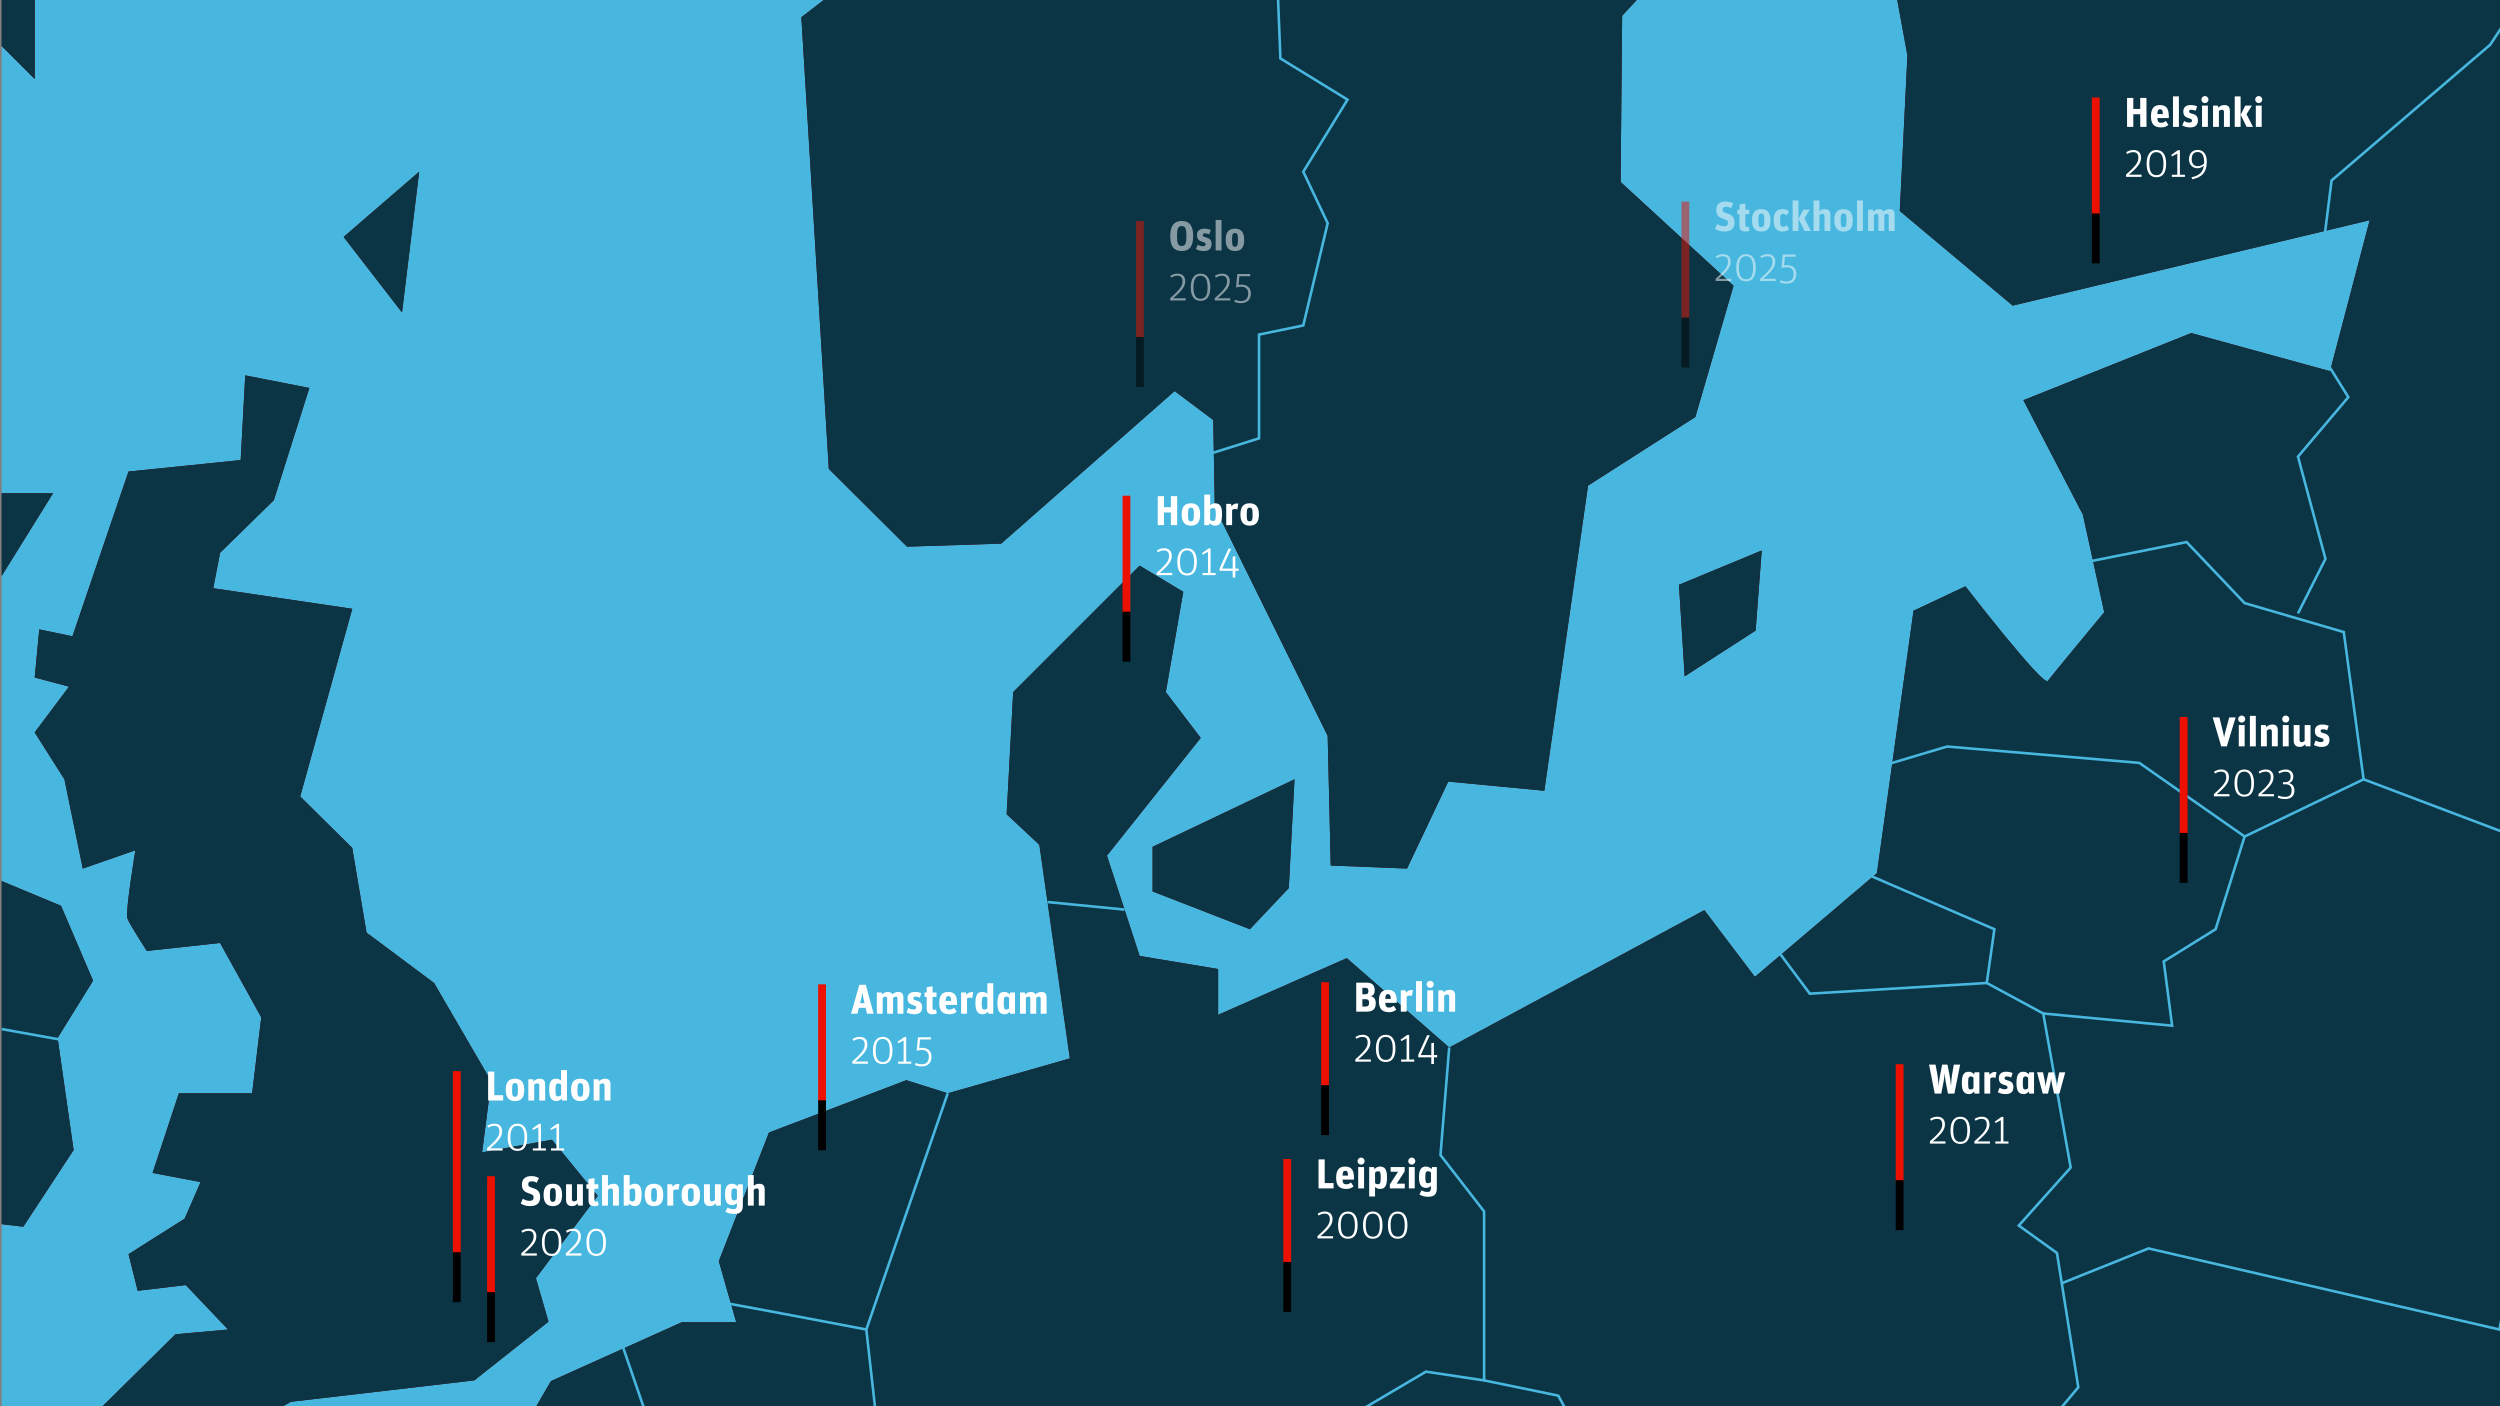 <?xml version="1.0" encoding="UTF-8"?>
<svg xmlns="http://www.w3.org/2000/svg" xmlns:xlink="http://www.w3.org/1999/xlink" viewBox="0 0 1920 1080">
  <rect x="0" y="0" width="1920" height="1080" fill="#808080" stroke="none"/>
  <defs>
    <style>
      .cls-1 {
        fill: #680300;
      }

      .cls-2, .cls-3, .cls-4, .cls-5 {
        fill: none;
      }

      .cls-6 {
        fill: #eb1000;
      }

      .cls-7 {
        clip-path: url(#clippath-1);
      }

      .cls-8 {
        clip-path: url(#clippath-3);
      }

      .cls-9 {
        clip-path: url(#clippath-4);
      }

      .cls-10 {
        clip-path: url(#clippath-2);
      }

      .cls-11 {
        clip-path: url(#clippath-6);
      }

      .cls-12 {
        clip-path: url(#clippath-5);
      }

      .cls-13 {
        fill: #0b3445;
      }

      .cls-14 {
        fill: #fff;
      }

      .cls-3 {
        stroke: #48b7df;
        stroke-width: 2px;
      }

      .cls-3, .cls-4, .cls-5 {
        stroke-miterlimit: 10;
      }

      .cls-15 {
        opacity: .5;
      }

      .cls-4 {
        stroke: #000;
      }

      .cls-4, .cls-5 {
        stroke-width: 6px;
      }

      .cls-5 {
        stroke: #eb1000;
      }

      .cls-16 {
        clip-path: url(#clippath);
      }

      .cls-17 {
        fill: #48b7df;
      }
    </style>
    <clipPath id="clippath">
      <rect class="cls-2" x="1983.6" y="2850.37" width="1918.76" height="1080" transform="translate(5885.96 6780.73) rotate(180)"></rect>
    </clipPath>
    <clipPath id="clippath-1">
      <rect class="cls-2" x=".97" y="2850.37" width="1918.76" height="1080" transform="translate(1920.7 6780.73) rotate(180)"></rect>
    </clipPath>
    <clipPath id="clippath-2">
      <rect class="cls-17" x="2014.71" width="1920" height="1080" transform="translate(5949.43 1080) rotate(180)"></rect>
    </clipPath>
    <clipPath id="clippath-3">
      <rect class="cls-2" x="-3632.78" y="2431.39" width="935.89" height="935.89" transform="translate(-6329.67 5798.68) rotate(180)"></rect>
    </clipPath>
    <clipPath id="clippath-4">
      <rect class="cls-17" x="1.31" width="1920" height="1080" transform="translate(1922.63 1080) rotate(180)"></rect>
    </clipPath>
    <clipPath id="clippath-5">
      <rect class="cls-2" x="2014.71" y="1301.39" width="1920" height="1080" transform="translate(5949.43 3682.79) rotate(180)"></rect>
    </clipPath>
    <clipPath id="clippath-6">
      <rect class="cls-2" y="1301.39" width="1920" height="1080" transform="translate(1920 3682.79) rotate(180)"></rect>
    </clipPath>
  </defs>
  <g id="Ebene_2" data-name="Ebene 2">
    <g class="cls-16">
      <path class="cls-13" d="M5287.44,1077.93l1018.67,846.82-255.98,1299.72-762.87,271.05,255.75-1299.63-1018.43-846.91,762.87-271.05ZM3140.72,4258.2l-1018.43-846.91,255.75-1299.63-762.87,271.05-255.98,1299.72,1018.67,846.82,762.87-271.05ZM2378.03,2111.66l846.91-1018.43,1299.63,255.75-271.05-762.87-1299.72-255.98-846.82,1018.67,271.05,762.87ZM5287.25,3495.52l-846.91,1018.43-1299.63-255.75,271.05,762.87,1299.72,255.98,846.82-1018.67-271.05-762.87Z"></path>
    </g>
    <g class="cls-7">
      <path class="cls-13" d="M1844.71-902.11L2863.37-55.29l-255.98,1299.72-762.87,271.05,255.75-1299.63-1018.43-846.91,762.87-271.05ZM-302.02,2278.16l-1018.43-846.91,255.75-1299.63-762.87,271.05-255.98,1299.72,1018.67,846.82,762.87-271.05ZM-1064.7,131.62L-217.8-886.81l1299.63,255.75-271.05-762.87-1299.72-255.98-846.82,1018.67,271.05,762.87ZM1844.52,1515.48l-846.91,1018.43-1299.63-255.75L-30.97,3041.03l1299.72,255.98,846.82-1018.67-271.05-762.87Z"></path>
    </g>
  </g>
  <g id="Ebene_1" data-name="Ebene 1">
    <g>
      <rect class="cls-17" x="2014.71" width="1920" height="1080" transform="translate(5949.43 1080) rotate(180)"></rect>
      <g class="cls-10">
        <g>
          <g>
            <path class="cls-1" d="M5506.5-1644.99l-103.11-94.91s-23.43,42.18-28.12,50.38c-4.69,8.2,114.83,165.21,116,171.07,1.17,5.86-15.23,91.39-15.23,97.25s-66.79-11.72-66.79-11.72l5.86-56.24-28.12-35.15-83.19,64.44-56.24-21.09-94.91,55.07-33.98-83.19-303.47,179.27-4.69,73.82-73.82,19.92-46.87-67.96,99.59-64.44-67.96-90.22-82.02,9.37-11.72,171.07,35.15,45.7-51.55,80.85-84.36-44.52s-111.9,135.33-116,131.23c-4.1-4.1,25.78,60.93,25.78,60.93l-38.67,46.87-126.54-71.47-31.64,49.21,84.36,76.16-52.73,32.81-107.8-76.16,2.34-142.95-23.43-48.04-64.44-28.12-37.49-85.53,256.6,118.34,112.48-3.51,84.36-126.54-12.89-77.33-243.71-222.62-52.73,3.52-117.17-31.64,9.37-38.67-63.27-38.67-16.4,43.35-103.11-55.07,60.93-42.18-98.42-90.22-107.8-31.64-24.61,39.84-96.08-24.61-73.82,89.05-87.88,19.92v44.53l-74.99,17.58-38.67-36.32-125.37,113.65,39.84,55.07-38.67,48.04-51.55-64.44-131.23,157.01h93.74l-157.01,343.31-126.54,162.86,11.72,37.49-239.03,183.96,21.09,346.82,60.06,59.76,72.34-2.34,133.21-117.17,29.66,22.26,1.17,66.79,86.7,175.75,2.34,99.59,58.59,2.34,31.64-66.79,73.82,7.03,33.56-234.34,82.43-52.73,29.29-100.76-86.7-79.68,1.17-127.71,176.93-190.99,45.7-82.02-22.26-44.52,48.04-120.68,148.8,14.06,24.61,101.94-41.01-7.03-123.03,174.58-59.76,70.3,21.09,114.83-5.86,119.51,86.7,72.65,274.18-65.61-30.46,116-106.62-29.29-128.89,51.55,45.7,87.88,16.4,74.99s-39.84,48.04-43.35,52.73-63.27-72.65-63.27-72.65l-39.84,18.75L3454.87.06l-93.73,79.68-38.82-51.25-195.92,105.5-78.7-68.66-98.8,43.54v-35.17l-60.28-10.05-25.12-77.03,72.01-90.43-26.79-35.17,13.4-77.03-33.49-20.09-97.12,97.12-5.02,93.78,25.12,23.44,23.44,164.11-93.78,26.79-31.82-10.05-105.5,40.19-38.51,98.8,13.4,46.89h-41.86l-100.47,45.21-72.01,123.92-115.55-20.09,23.44,80.38-61.96,6.7-28.47-36.84-54.88,16.47,7.03,58,110.72,27.24,4.39,33.39,62.39,66.4-39.54,198.98-267.14-3.52-30.76-21.97-72.94,51.85,23.73,85.24-46.57,196.84,44.82,25.48-7.91,98.42,99.3-14.06,87.88,56.24,30.76-27.24,101.06,10.55,93.15-59.76,51.85-77.33s-25.48-45.7-27.24-49.21c-1.76-3.51,61.51-101.94,61.51-101.94l68.71-5.27,65.74-67.67-21.97-73.82,49.21-33.39,112.48,32.51,134.45-94.03,70.91,23.73,16.09,83.48,119.51,116.88,60.64,11.42,91.39,102.82-20.21,88.76,34.27,17.58,18.45-44.82,44.82-17.58,3.51-47.45-35.15-17.58,16.7-41.3,65.03,45.7,14.06-43.06-109.85-65.91-12.3-40.42-74.7-6.15-45.7-92.27-76.45-45.7,34.27-46.58-27.24-46.57,65.03-25.48,48.33,55.36-.88,52.73,101.94,97.54,55.36,3.52,89.63,71.18-8.79,101.06,107.21,116-25.48,59.76,34.27-.88.88,49.21,80.85,41.3-21.09-78.21,36.03,2.64-38.67-59.76,72.94,40.42,5.27-39.54-26.36-31.64,8.79-21.09-59.76-53.61,2.64-29,61.51,20.21,29.88-64.15,72.94,19.33-3.52,72.06,43.06,5.27,23.73,147.63,151.15,72.06,49.21-41.3,104.57,50.97,58.88-33.39,77.33-7.91,8.79,114.24-102.82,215.3s-70.3,7.03-72.94,7.03-61.51-48.33-61.51-48.33l-126.54,58.88-180.15-27.24-15.82-37.79-185.42-65.91-75.57,58,10.55,48.33-72.06,58-145-62.39-7.03-65.03-110.73-48.33s-51.85,36.91-56.24,36.91-130.06-65.03-130.06-65.03l69.42-94.03-38.44-44.82,27.9-38.67-66.79-58-65.03,42.18s-369.08,18.45-371.72,17.58c-2.64-.88-147.63,96.66-147.63,96.66l-157.3-4.39-30.76-36.91-42.18,2.64-38.67,106.33-124.78,63.27-43.06,115.12,24.61,50.97-158.18,124.79h3919.31V-1630.93l-134.74-14.06ZM4426.2,1119.61l-46.87-28.71-148.8-9.37-73.82-45.7-206.22,71.47-125.28-23.43-31.72-72.65,9.37-60.93h38.67v-82.02l56.24-30.46v-60.93l67.96-58.59,87.88,33.98-9.37,50.38,37.2,9.37-6.74,43.94,41.01,20.51,139.43-56.24v-25.78l-64.44,8.2-28.12-78.5,176.93-55.44,23.43,22.64-50.38,25.78,21.09,28.12-56.24,85.53,232,155.25,7.03,79.38-90.22,54.19ZM5126.29,1253.18l1.76,128.3-137.09,14.06-105.45-68.54,24.61-172.19,42.18-4.15-59.76-45.04-79.09-127.2,8.79-84.25-49.21-36.43,43.94-94.91s174-70.3,182.78-71.18c8.79-.88,105.45,11.9,105.45,11.9l-22.85,93.25h-77.33l-52.73,67.96,45.7,96.72,84.36,24.55-5.27,99.11,72.06-26.17,24.61,71.77-89.63-11.13-8.79,64.44,50.97,69.13ZM1252.68-915.62l-26.36-43.94-72.06-24.61,58-21.84,38.67-53.74-96.66,15.82-40.42-29.88,96.66-114.24,70.3,56.24v70.3l43.94-26.36,1.76-63.27,70.3-14.06,26.36,29.88,33.39-31.64,65.03,15.82,17.58-54.48,75.57,31.64,70.3,126.54-40.42,107.21s-235.51,128.3-239.02,133.57c-3.52,5.27-107.21-70.3-107.21-70.3l-87.88,17.58,42.18-56.24ZM2095.42,451.75l67.67-34.07,21.09,17.03,52.73-28.66,140.71-16.42,57.01-45.09-9.67-33.39,47.45-63.27-35.15-43.06-53.6,9.67,7.03-54.48-43.94-75.57-51.85-38.67-10.98-65.03-39.98-39.54,39.98-144.12-106.77-15.82,5.27-27.24,41.3-40.42,27.24-86.12-49.21-9.67-3.52,65.03-86.12,8.79-43.06,126.54-25.48-5.27-3.52,36.91,26.36,7.03-26.36,35.15,22.85,36.03,14.06,68.54,40.42-14.06s-7.91,47.45-6.15,52.29c1.76,4.83,14.94,25.04,14.94,25.04l56.24-6.15,31.64,57.12-7.03,58.36h-56.24l-20.21,61.15,36.91,7.03-12.3,28.12-43.06,27.24,7.03,28.12,36.91-4.39,32.51,34.14-40.42,3.65-68.54,67.67,15.82,29.88ZM1844.09,304.99l7.03-53.6,55.36-50.97-55.36-31.27,13.18-72.42,49.21,5.27,20.21-21.09-8.79-46.14,83.48-31.2,51.85,21.58,24.61,57.51-27.24,43.94,12.3,86.12-38.67,58.88-36.91-4.39-112.48,76.45-37.79-38.67ZM1982.06-291.69h72.06l-72.06,116v-116ZM2277.32-488.53l58-50.09-13.18,108.09-44.82-58ZM2040.06-699.44v89.63l-58-58,58-31.64ZM2898.61-20.15V14.12l74.7,29,29.88-31.64,4.39-83.48-108.97,51.85ZM3366.41-247.75l-4.69,61.51-54.48,35.15-4.39-70.3,63.57-26.36ZM4942.63-1569.42l-15.82,63.27-67.23,13.18-22.41-97.54,44.82-18.45,60.64,39.54ZM2857.35,1049.31l19.66,58-9.15,124.79-70.79,21.09-11.81-131.82,54.48-36.91-54.48-73.82,62.18-24.61,9.92,63.27ZM3007.58,1276.03v65.03l120.39,54.48,25.21-66.79-28.73-36.91-116.88-15.82ZM4019.04,1497.48l35.15,40.42s61.51-29.88,65.03-31.64c3.52-1.76,24.61-54.48,24.61-54.48l-124.79,45.7ZM3604.26,1504.51l101.94,7.03,14.06-28.12-116-31.64v52.73Z"></path>
            <path class="cls-13" d="M5506.5-1644.99l-103.11-94.91s-23.43,42.18-28.12,50.38c-4.69,8.2,114.83,165.21,116,171.07,1.17,5.86-15.23,91.39-15.23,97.25s-66.79-11.72-66.79-11.72l5.86-56.24-28.12-35.15-83.19,64.44-56.24-21.09-94.91,55.07-33.98-83.19-303.47,179.27-4.69,73.82-73.82,19.92-46.87-67.96,99.59-64.44-67.96-90.22-82.02,9.37-11.72,171.07,35.15,45.7-51.55,80.85-84.36-44.52s-111.9,135.33-116,131.23c-4.1-4.1,25.78,60.93,25.78,60.93l-38.67,46.87-126.54-71.47-31.64,49.21,84.36,76.16-52.73,32.81-107.8-76.16,2.34-142.95-23.43-48.04-64.44-28.12-37.49-85.53,256.6,118.34,112.48-3.51,84.36-126.54-12.89-77.33-243.71-222.62-52.73,3.52-117.17-31.64,9.37-38.67-63.27-38.67-16.4,43.35-103.11-55.07,60.93-42.18-98.42-90.22-107.8-31.64-24.61,39.84-96.08-24.61-73.82,89.05-87.88,19.92v44.53l-74.99,17.58-38.67-36.32-125.37,113.65,39.84,55.07-38.67,48.04-51.55-64.44-131.23,157.01h93.74l-157.01,343.31-126.54,162.86,11.72,37.49-239.03,183.96,21.09,346.82,60.06,59.76,72.34-2.34,133.21-117.17,29.66,22.26,1.17,66.79,86.7,175.75,2.34,99.59,58.59,2.34,31.64-66.79,73.82,7.03,33.56-234.34,82.43-52.73,29.29-100.76-86.7-79.68,1.17-127.71,176.93-190.99,45.7-82.02-22.26-44.52,48.04-120.68,148.8,14.06,24.61,101.94-41.01-7.03-123.03,174.58-59.76,70.3,21.09,114.83-5.86,119.51,86.7,72.65,274.18-65.61-30.46,116-106.62-29.29-128.89,51.55,45.7,87.88,16.4,74.99s-39.84,48.04-43.35,52.73-63.27-72.65-63.27-72.65l-39.84,18.75L3454.87.06l-93.73,79.68-38.82-51.25-195.92,105.5-78.7-68.66-98.8,43.54v-35.17l-60.28-10.05-25.12-77.03,72.01-90.43-26.79-35.17,13.4-77.03-33.49-20.09-97.12,97.12-5.02,93.78,25.12,23.44,23.44,164.11-93.78,26.79-31.82-10.05-105.5,40.19-38.51,98.8,13.4,46.89h-41.86l-100.47,45.21-72.01,123.92-115.55-20.09,23.44,80.38-61.96,6.7-28.47-36.84-54.88,16.47,7.03,58,110.72,27.24,4.39,33.39,62.39,66.4-39.54,198.98-267.14-3.52-30.76-21.97-72.94,51.85,23.73,85.24-46.57,196.84,44.82,25.48-7.91,98.42,99.3-14.06,87.88,56.24,30.76-27.24,101.06,10.55,93.15-59.76,51.85-77.33s-25.48-45.7-27.24-49.21c-1.76-3.51,61.51-101.94,61.51-101.94l68.71-5.27,65.74-67.67-21.97-73.82,49.21-33.39,112.48,32.51,134.45-94.03,70.91,23.73,16.09,83.48,119.51,116.88,60.64,11.42,91.39,102.82-20.21,88.76,34.27,17.58,18.45-44.82,44.82-17.58,3.51-47.45-35.15-17.58,16.7-41.3,65.03,45.7,14.06-43.06-109.85-65.91-12.3-40.42-74.7-6.15-45.7-92.27-76.45-45.7,34.27-46.58-27.24-46.57,65.03-25.48,48.33,55.36-.88,52.73,101.94,97.54,55.36,3.52,89.63,71.18-8.79,101.06,107.21,116-25.48,59.76,34.27-.88.88,49.21,80.85,41.3-21.09-78.21,36.03,2.64-38.67-59.76,72.94,40.42,5.27-39.54-26.36-31.64,8.79-21.09-59.76-53.61,2.64-29,61.51,20.21,29.88-64.15,72.94,19.33-3.52,72.06,43.06,5.27,23.73,147.63,151.15,72.06,49.21-41.3,104.57,50.97,58.88-33.39,77.33-7.91,8.79,114.24-102.82,215.3s-70.3,7.03-72.94,7.03-61.51-48.33-61.51-48.33l-126.54,58.88-180.15-27.24-15.82-37.79-185.42-65.91-75.57,58,10.55,48.33-72.06,58-145-62.39-7.03-65.03-110.73-48.33s-51.85,36.91-56.24,36.91-130.06-65.03-130.06-65.03l69.42-94.03-38.44-44.82,27.9-38.67-66.79-58-65.03,42.18s-369.08,18.45-371.72,17.58c-2.64-.88-147.63,96.66-147.63,96.66l-157.3-4.39-30.76-36.91-42.18,2.64-38.67,106.33-124.78,63.27-43.06,115.12,24.61,50.97-158.18,124.79h3919.31V-1630.93l-134.74-14.06ZM4426.2,1119.61l-46.87-28.71-148.8-9.37-73.82-45.7-206.22,71.47-125.28-23.43-31.72-72.65,9.37-60.93h38.67v-82.02l56.24-30.46v-60.93l67.96-58.59,87.88,33.98-9.37,50.38,37.2,9.37-6.74,43.94,41.01,20.51,139.43-56.24v-25.78l-64.44,8.2-28.12-78.5,176.93-55.44,23.43,22.64-50.38,25.78,21.09,28.12-56.24,85.53,232,155.25,7.03,79.38-90.22,54.19ZM5126.29,1253.18l1.76,128.3-137.09,14.06-105.45-68.54,24.61-172.19,42.18-4.15-59.76-45.04-79.09-127.2,8.79-84.25-49.21-36.43,43.94-94.91s174-70.3,182.78-71.18c8.79-.88,105.45,11.9,105.45,11.9l-22.85,93.25h-77.33l-52.73,67.96,45.7,96.72,84.36,24.55-5.27,99.11,72.06-26.17,24.61,71.77-89.63-11.13-8.79,64.44,50.97,69.13ZM1252.68-915.62l-26.36-43.94-72.06-24.61,58-21.84,38.67-53.74-96.66,15.82-40.42-29.88,96.66-114.24,70.3,56.24v70.3l43.94-26.36,1.76-63.27,70.3-14.06,26.36,29.88,33.39-31.64,65.03,15.82,17.58-54.48,75.57,31.64,70.3,126.54-40.42,107.21s-235.51,128.3-239.02,133.57c-3.52,5.27-107.21-70.3-107.21-70.3l-87.88,17.58,42.18-56.24ZM2095.42,451.75l67.67-34.07,21.09,17.03,52.73-28.66,140.71-16.42,57.01-45.09-9.67-33.39,47.45-63.27-35.15-43.06-53.6,9.67,7.03-54.48-43.94-75.57-51.85-38.67-10.98-65.03-39.98-39.54,39.98-144.12-106.77-15.82,5.27-27.24,41.3-40.42,27.24-86.12-49.21-9.67-3.52,65.03-86.12,8.79-43.06,126.54-25.48-5.27-3.52,36.91,26.36,7.03-26.36,35.15,22.85,36.03,14.06,68.54,40.42-14.06s-7.91,47.45-6.15,52.29c1.76,4.83,14.94,25.04,14.94,25.04l56.24-6.15,31.64,57.12-7.03,58.36h-56.24l-20.21,61.15,36.91,7.03-12.3,28.12-43.06,27.24,7.03,28.12,36.91-4.39,32.51,34.14-40.42,3.65-68.54,67.67,15.82,29.88ZM1844.09,304.99l7.03-53.6,55.36-50.97-55.36-31.27,13.18-72.42,49.21,5.27,20.21-21.09-8.79-46.14,83.48-31.2,51.85,21.58,24.61,57.51-27.24,43.94,12.3,86.12-38.67,58.88-36.91-4.39-112.48,76.45-37.79-38.67ZM1982.06-291.69h72.06l-72.06,116v-116ZM2277.32-488.53l58-50.09-13.18,108.09-44.82-58ZM2040.06-699.44v89.63l-58-58,58-31.64ZM2898.61-20.15V14.12l74.7,29,29.88-31.64,4.39-83.48-108.97,51.85ZM3366.41-247.75l-4.69,61.51-54.48,35.15-4.39-70.3,63.57-26.36ZM4942.63-1569.42l-15.82,63.27-67.23,13.18-22.41-97.54,44.82-18.45,60.64,39.54ZM2857.35,1049.31l19.66,58-9.15,124.79-70.79,21.09-11.81-131.82,54.48-36.91-54.48-73.82,62.18-24.61,9.92,63.27ZM3007.58,1276.03v65.03l120.39,54.48,25.21-66.79-28.73-36.91-116.88-15.82ZM4019.04,1497.48l35.15,40.42s61.51-29.88,65.03-31.64c3.52-1.76,24.61-54.48,24.61-54.48l-124.79,45.7ZM3604.26,1504.51l101.94,7.03,14.06-28.12-116-31.64v52.73Z"></path>
          </g>
          <g>
            <polyline class="cls-3" points="1891.84 1051.07 1993.77 1060.44 2033.61 1045.21 2053.53 1072.16 2016.04 1100.28 2018.38 1199.87 1987.91 1199.87 2011.35 1281.89 2013.69 1420.15"></polyline>
            <polyline class="cls-3" points="1901.21 67.87 1964.48 87.94 1993.77 116.06 2093.37 133.98"></polyline>
          </g>
        </g>
      </g>
    </g>
    <g class="cls-8">
      <path class="cls-6" d="M-3053.02,1163.34l716.26-824.11,1066.4,234.46,209.56,633.55-1066.34-234.26-716.32,823.92-209.56-633.55ZM-471.15,2989.9l-716.32,823.92-1066.34-234.26,209.56,633.55,1066.4,234.46,716.26-824.11-209.56-633.55ZM-2253.81,3579.55l-823.92-716.32,234.26-1066.34-633.55,209.56-234.46,1066.4,824.11,716.26,633.55-209.56ZM-1060.8,1207.24L-236.88,1923.56l-234.26,1066.34,633.55-209.56,234.46-1066.4L-427.25,997.68l-633.55,209.56Z"></path>
    </g>
    <g>
      <rect class="cls-17" x="1.31" width="1920" height="1080" transform="translate(1922.63 1080) rotate(180)"></rect>
      <g class="cls-9">
        <g>
          <g>
            <path class="cls-1" d="M3493.1-974.49l-103.11-94.91s-23.43,42.18-28.12,50.38c-4.69,8.2,114.83,165.21,116,171.07,1.17,5.86-15.23,91.39-15.23,97.25s-66.79-11.72-66.79-11.72l5.86-56.24-28.12-35.15-83.19,64.44-56.24-21.09-94.91,55.07-33.98-83.19-303.47,179.27-4.69,73.82-73.82,19.92-46.87-67.96,99.59-64.44-67.96-90.22-82.02,9.37-11.72,171.07,35.15,45.7-51.55,80.85-84.36-44.52s-111.9,135.33-116,131.23c-4.1-4.1,25.78,60.93,25.78,60.93l-38.67,46.87-126.54-71.47-31.64,49.21,84.36,76.16-52.73,32.81-107.8-76.16,2.34-142.95-23.43-48.04-64.44-28.12-37.49-85.53,256.6,118.34,112.48-3.51,84.36-126.54-12.89-77.33-243.71-222.62-52.73,3.52-117.17-31.64,9.37-38.67-63.27-38.67-16.4,43.35-103.11-55.07,60.93-42.18-98.42-90.22-107.8-31.64-24.61,39.84-96.08-24.61-73.82,89.05-87.88,19.92v44.53l-74.99,17.58-38.67-36.32-125.37,113.65,39.84,55.07-38.67,48.04-51.55-64.44-131.23,157.01h93.74l-157.01,343.31-126.54,162.86,11.72,37.49L615.43,13.25l21.09,346.82,60.06,59.76,72.34-2.34,133.21-117.17,29.66,22.26,1.17,66.79,86.7,175.75,2.34,99.59,58.59,2.34,31.64-66.79,73.82,7.03,33.56-234.34,82.43-52.73,29.29-100.76-86.7-79.68,1.17-127.71,176.93-190.99,45.7-82.02-22.26-44.52,48.04-120.68,148.8,14.06,24.61,101.94-41.01-7.03-123.03,174.58-59.76,70.3,21.09,114.83-5.86,119.51,86.7,72.65,274.18-65.61-30.46,116-106.62-29.29-128.89,51.55,45.7,87.88,16.4,74.99s-39.84,48.04-43.35,52.73-63.27-72.65-63.27-72.65l-39.84,18.75-28.12,201.53-93.73,79.68-38.82-51.25-195.92,105.5-78.7-68.66-98.8,43.54v-35.17l-60.28-10.05-25.12-77.03,72.01-90.43-26.79-35.17,13.4-77.03-33.49-20.09-97.12,97.12-5.02,93.78,25.12,23.44,23.44,164.11-93.78,26.79-31.82-10.05-105.5,40.19-38.51,98.8,13.4,46.89h-41.86l-100.47,45.21-72.01,123.92-115.55-20.09,23.44,80.38-61.96,6.7-28.47-36.84-54.88,16.47,7.03,58,110.72,27.24,4.39,33.39,62.39,66.4-39.54,198.98-267.14-3.52-30.76-21.97-72.94,51.85,23.73,85.24-46.57,196.84,44.82,25.48-7.91,98.42,99.3-14.06,87.88,56.24,30.76-27.24,101.06,10.55,93.15-59.76,51.85-77.33s-25.48-45.7-27.24-49.21c-1.76-3.51,61.51-101.94,61.51-101.94l68.71-5.27,65.74-67.67-21.97-73.82,49.21-33.39,112.48,32.51,134.45-94.03,70.91,23.73,16.09,83.48,119.51,116.88,60.64,11.42,91.39,102.82-20.21,88.76,34.27,17.58,18.45-44.82,44.82-17.58,3.51-47.45-35.15-17.58,16.7-41.3,65.03,45.7,14.06-43.06-109.85-65.91-12.3-40.42-74.7-6.15-45.7-92.27-76.45-45.7,34.27-46.58-27.24-46.57,65.03-25.48,48.33,55.36-.88,52.73,101.94,97.54,55.36,3.52,89.63,71.18-8.79,101.06,107.21,116-25.48,59.76,34.27-.88.88,49.21,80.85,41.3-21.09-78.21,36.03,2.64-38.67-59.76,72.94,40.42,5.27-39.54-26.36-31.64,8.79-21.09-59.76-53.61,2.64-29,61.51,20.21,29.88-64.15,72.94,19.33-3.52,72.06,43.06,5.27,23.73,147.63,151.15,72.06,49.21-41.3,104.57,50.97,58.88-33.39,77.33-7.91,8.79,114.24-102.82,215.3s-70.3,7.03-72.94,7.03-61.51-48.33-61.51-48.33l-126.54,58.88-180.15-27.24-15.82-37.79-185.42-65.91-75.57,58,10.55,48.33-72.06,58-145-62.39-7.03-65.03-110.73-48.33s-51.85,36.91-56.24,36.91-130.06-65.03-130.06-65.03l69.42-94.03-38.44-44.82,27.9-38.67-66.79-58-65.03,42.18s-369.08,18.45-371.72,17.58c-2.64-.88-147.63,96.66-147.63,96.66l-157.3-4.39-30.76-36.91-42.18,2.64-38.67,106.33-124.78,63.27-43.06,115.12,24.61,50.97-158.18,124.79h3919.31V-960.43l-134.74-14.06ZM2412.8,1790.12l-46.87-28.71-148.8-9.37-73.82-45.7-206.22,71.47-125.28-23.43-31.72-72.65,9.37-60.93h38.67v-82.02l56.24-30.46v-60.93l67.96-58.59,87.88,33.98-9.37,50.38,37.2,9.37-6.74,43.94,41.01,20.51,139.43-56.24v-25.78l-64.44,8.2-28.12-78.5,176.93-55.44,23.43,22.64-50.38,25.78,21.09,28.12-56.24,85.53,232,155.25,7.03,79.38-90.22,54.19ZM3112.89,1923.69l1.76,128.3-137.09,14.06-105.45-68.54,24.61-172.19,42.18-4.15-59.76-45.04-79.09-127.2,8.79-84.25-49.21-36.43,43.94-94.91s174-70.3,182.78-71.18c8.79-.88,105.45,11.9,105.45,11.9l-22.85,93.25h-77.33l-52.73,67.96,45.7,96.72,84.36,24.55-5.27,99.11,72.06-26.17,24.61,71.77-89.63-11.13-8.79,64.44,50.97,69.13ZM-760.72-245.11l-26.36-43.94-72.06-24.61,58-21.84,38.67-53.74-96.66,15.82-40.42-29.88,96.66-114.24,70.3,56.24v70.3l43.94-26.36,1.76-63.27,70.3-14.06,26.36,29.88,33.39-31.64,65.03,15.82,17.58-54.48,75.57,31.64,70.3,126.54-40.42,107.21s-235.51,128.3-239.02,133.57-107.21-70.3-107.21-70.3l-87.88,17.58,42.18-56.24ZM82.02,1122.25l67.67-34.07,21.09,17.03,52.73-28.66,140.71-16.42,57.01-45.09-9.67-33.39,47.45-63.27-35.15-43.06-53.6,9.67,7.03-54.48-43.94-75.57-51.85-38.67-10.98-65.03-39.98-39.54,39.98-144.12-106.77-15.82,5.27-27.24,41.3-40.42,27.24-86.12-49.21-9.67-3.52,65.03-86.12,8.79-43.06,126.54-25.48-5.27-3.52,36.91,26.36,7.03-26.36,35.15,22.85,36.03,14.06,68.54,40.42-14.06s-7.91,47.45-6.15,52.29c1.76,4.83,14.94,25.04,14.94,25.04l56.24-6.15,31.64,57.12-7.03,58.36h-56.24l-20.21,61.15,36.91,7.03-12.3,28.12-43.06,27.24,7.03,28.12,36.91-4.39,32.51,34.14-40.42,3.65-68.54,67.67,15.82,29.88ZM-169.31,975.5l7.03-53.6,55.36-50.97-55.36-31.27,13.18-72.42,49.21,5.27,20.21-21.09-8.79-46.14,83.48-31.2,51.85,21.58,24.61,57.51-27.24,43.94,12.3,86.12-38.67,58.88-36.91-4.39-112.48,76.45-37.79-38.67ZM-31.34,378.82H40.72l-72.06,116v-116ZM263.92,181.97l58-50.09-13.18,108.09-44.82-58ZM26.66-28.93V60.7L-31.34,2.7,26.66-28.93ZM885.21,650.36v34.27l74.7,29,29.88-31.64,4.39-83.48-108.97,51.85ZM1353.01,422.75l-4.69,61.51-54.48,35.15-4.39-70.3,63.57-26.36ZM2929.23-898.91l-15.82,63.27-67.23,13.18-22.41-97.54,44.82-18.45,60.64,39.54ZM843.95,1719.82l19.66,58-9.15,124.79-70.79,21.09-11.81-131.82,54.48-36.91-54.48-73.82,62.18-24.61,9.92,63.27ZM994.18,1946.54v65.03l120.39,54.48,25.21-66.79-28.73-36.91-116.88-15.82ZM2005.64,2167.99l35.15,40.42s61.51-29.88,65.03-31.64c3.52-1.76,24.61-54.48,24.61-54.48l-124.79,45.7ZM1590.86,2175.02l101.94,7.03,14.06-28.12-116-31.64v52.73Z"></path>
            <path class="cls-13" d="M3493.1-974.49l-103.11-94.91s-23.43,42.18-28.12,50.38c-4.69,8.2,114.83,165.21,116,171.07,1.17,5.86-15.23,91.39-15.23,97.25s-66.79-11.72-66.79-11.72l5.86-56.24-28.12-35.15-83.19,64.44-56.24-21.09-94.91,55.07-33.98-83.19-303.47,179.27-4.69,73.82-73.82,19.92-46.87-67.96,99.59-64.44-67.96-90.22-82.02,9.37-11.72,171.07,35.15,45.7-51.55,80.85-84.36-44.52s-111.9,135.33-116,131.23c-4.1-4.1,25.78,60.93,25.78,60.93l-38.67,46.87-126.54-71.47-31.64,49.21,84.36,76.16-52.73,32.81-107.8-76.16,2.34-142.95-23.43-48.04-64.44-28.12-37.49-85.53,256.6,118.34,112.48-3.51,84.36-126.54-12.89-77.33-243.71-222.62-52.73,3.52-117.17-31.64,9.37-38.67-63.27-38.67-16.4,43.35-103.11-55.07,60.93-42.18-98.42-90.22-107.8-31.64-24.61,39.84-96.08-24.61-73.82,89.05-87.88,19.92v44.53l-74.99,17.58-38.67-36.32-125.37,113.65,39.84,55.07-38.67,48.04-51.55-64.44-131.23,157.01h93.74l-157.01,343.31-126.54,162.86,11.72,37.49L615.43,13.25l21.09,346.82,60.06,59.76,72.34-2.34,133.21-117.17,29.66,22.26,1.17,66.79,86.7,175.75,2.34,99.59,58.59,2.34,31.64-66.79,73.82,7.03,33.56-234.34,82.43-52.73,29.29-100.76-86.7-79.68,1.17-127.71,176.93-190.99,45.7-82.02-22.26-44.52,48.04-120.68,148.8,14.06,24.61,101.94-41.01-7.03-123.03,174.58-59.76,70.3,21.09,114.83-5.86,119.51,86.7,72.65,274.18-65.61-30.46,116-106.62-29.29-128.89,51.55,45.7,87.88,16.4,74.99s-39.84,48.04-43.35,52.73-63.27-72.65-63.27-72.65l-39.84,18.75-28.12,201.53-93.73,79.68-38.82-51.25-195.92,105.5-78.7-68.66-98.8,43.54v-35.17l-60.28-10.05-25.12-77.03,72.01-90.43-26.79-35.17,13.4-77.03-33.49-20.09-97.12,97.12-5.02,93.78,25.12,23.44,23.44,164.11-93.78,26.79-31.82-10.05-105.5,40.19-38.51,98.8,13.4,46.89h-41.86l-100.47,45.21-72.01,123.92-115.55-20.09,23.44,80.38-61.96,6.7-28.47-36.84-54.88,16.47,7.03,58,110.72,27.24,4.39,33.39,62.39,66.4-39.54,198.98-267.14-3.52-30.76-21.97-72.94,51.85,23.73,85.24-46.57,196.84,44.82,25.48-7.91,98.42,99.3-14.06,87.88,56.24,30.76-27.24,101.06,10.55,93.15-59.76,51.85-77.33s-25.48-45.7-27.24-49.21c-1.76-3.51,61.51-101.94,61.51-101.94l68.71-5.27,65.74-67.67-21.97-73.82,49.21-33.39,112.48,32.51,134.45-94.03,70.91,23.73,16.09,83.48,119.51,116.88,60.64,11.42,91.39,102.82-20.21,88.76,34.27,17.58,18.45-44.82,44.82-17.58,3.51-47.45-35.15-17.58,16.7-41.3,65.03,45.7,14.06-43.06-109.85-65.91-12.3-40.42-74.7-6.15-45.7-92.27-76.45-45.7,34.27-46.58-27.24-46.57,65.03-25.48,48.33,55.36-.88,52.73,101.94,97.54,55.36,3.52,89.63,71.18-8.79,101.06,107.21,116-25.48,59.76,34.27-.88.88,49.21,80.85,41.3-21.09-78.21,36.03,2.64-38.67-59.76,72.94,40.42,5.27-39.54-26.36-31.64,8.79-21.09-59.76-53.61,2.64-29,61.51,20.21,29.88-64.15,72.94,19.33-3.52,72.06,43.06,5.27,23.73,147.63,151.15,72.06,49.21-41.3,104.57,50.97,58.88-33.39,77.33-7.91,8.79,114.24-102.82,215.3s-70.3,7.03-72.94,7.03-61.51-48.33-61.51-48.33l-126.54,58.88-180.15-27.24-15.82-37.79-185.42-65.91-75.57,58,10.55,48.33-72.06,58-145-62.39-7.03-65.03-110.73-48.33s-51.85,36.91-56.24,36.91-130.06-65.03-130.06-65.03l69.42-94.03-38.44-44.82,27.9-38.67-66.79-58-65.03,42.18s-369.08,18.45-371.72,17.58c-2.64-.88-147.63,96.66-147.63,96.66l-157.3-4.39-30.76-36.91-42.18,2.64-38.67,106.33-124.78,63.27-43.06,115.12,24.61,50.97-158.18,124.79h3919.31V-960.43l-134.74-14.06ZM2412.8,1790.12l-46.87-28.71-148.8-9.37-73.82-45.7-206.22,71.47-125.28-23.43-31.72-72.65,9.37-60.93h38.67v-82.02l56.24-30.46v-60.93l67.96-58.59,87.88,33.98-9.37,50.38,37.2,9.37-6.74,43.94,41.01,20.51,139.43-56.24v-25.78l-64.44,8.2-28.12-78.5,176.93-55.44,23.43,22.64-50.38,25.78,21.09,28.12-56.24,85.53,232,155.25,7.03,79.38-90.22,54.19ZM3112.89,1923.69l1.76,128.3-137.09,14.06-105.45-68.54,24.61-172.19,42.18-4.15-59.76-45.04-79.09-127.2,8.79-84.25-49.21-36.43,43.94-94.91s174-70.3,182.78-71.18c8.79-.88,105.45,11.9,105.45,11.9l-22.85,93.25h-77.33l-52.73,67.96,45.7,96.72,84.36,24.55-5.27,99.11,72.06-26.17,24.61,71.77-89.63-11.13-8.79,64.44,50.97,69.13ZM-760.72-245.11l-26.36-43.94-72.06-24.61,58-21.84,38.67-53.74-96.66,15.82-40.42-29.88,96.66-114.24,70.3,56.24v70.3l43.94-26.36,1.76-63.27,70.3-14.06,26.36,29.88,33.39-31.64,65.03,15.82,17.58-54.48,75.57,31.64,70.3,126.54-40.42,107.21s-235.51,128.3-239.02,133.57-107.21-70.3-107.21-70.3l-87.88,17.58,42.18-56.24ZM82.02,1122.25l67.67-34.07,21.09,17.03,52.73-28.66,140.71-16.42,57.01-45.09-9.67-33.39,47.45-63.27-35.15-43.06-53.6,9.67,7.03-54.48-43.94-75.57-51.85-38.67-10.98-65.03-39.98-39.54,39.98-144.12-106.77-15.82,5.27-27.24,41.3-40.42,27.24-86.12-49.21-9.67-3.52,65.03-86.12,8.79-43.06,126.54-25.48-5.27-3.52,36.91,26.36,7.03-26.36,35.15,22.85,36.03,14.06,68.54,40.42-14.06s-7.91,47.45-6.15,52.29c1.76,4.83,14.94,25.04,14.94,25.04l56.24-6.15,31.64,57.12-7.03,58.36h-56.24l-20.21,61.15,36.91,7.03-12.3,28.12-43.06,27.24,7.03,28.12,36.91-4.39,32.51,34.14-40.42,3.65-68.54,67.67,15.82,29.88ZM-169.31,975.5l7.03-53.6,55.36-50.97-55.36-31.27,13.18-72.42,49.21,5.27,20.21-21.09-8.79-46.14,83.48-31.2,51.85,21.58,24.61,57.51-27.24,43.94,12.3,86.12-38.67,58.88-36.91-4.39-112.48,76.45-37.79-38.67ZM-31.34,378.82H40.72l-72.06,116v-116ZM263.92,181.97l58-50.09-13.18,108.09-44.82-58ZM26.66-28.93V60.7L-31.34,2.7,26.66-28.93ZM885.21,650.36v34.27l74.7,29,29.88-31.64,4.39-83.48-108.97,51.85ZM1353.01,422.75l-4.69,61.51-54.48,35.15-4.39-70.3,63.57-26.36ZM2929.23-898.91l-15.82,63.27-67.23,13.18-22.41-97.54,44.82-18.45,60.64,39.54ZM843.95,1719.82l19.66,58-9.15,124.79-70.79,21.09-11.81-131.82,54.48-36.91-54.48-73.82,62.18-24.61,9.92,63.27ZM994.18,1946.54v65.03l120.39,54.48,25.21-66.79-28.73-36.91-116.88-15.82ZM2005.64,2167.99l35.15,40.42s61.51-29.88,65.03-31.64c3.52-1.76,24.61-54.48,24.61-54.48l-124.79,45.7ZM1590.86,2175.02l101.94,7.03,14.06-28.12-116-31.64v52.73Z"></path>
          </g>
          <g>
            <g>
              <polyline class="cls-3" points="468.84 1006.55 494.52 1081.35 660.86 1174.01 783.66 1206.38 735.66 1324.72 647.46 1426.31 727.84 1441.54 783.66 1405.22 817.73 1447.4 843.95 1408.73 875.55 1409.9 921.24 1374.75 843.95 1362.67 855.09 1334.93"></polyline>
              <path class="cls-3" d="M532.48,996.5c4.47,0,132.85,24.56,132.85,24.56l17.79,158.81"></path>
              <line class="cls-3" x1="665.33" y1="1021.06" x2="727.84" y2="839.65"></line>
              <polyline class="cls-3" points="1112.99 804.49 1106.29 887.1 1139.78 930.36 1139.78 1060.14 1095.13 1053.44 994.66 1112.61 1086.2 1234.29 1032.61 1281.18 1038.19 1339.23 981.26 1322.48 905.35 1339.23 735.66 1324.72"></polyline>
              <polyline class="cls-3" points="1086.2 1234.29 1130.85 1244.34 1144.25 1216.43 1228.22 1226.97 1353.01 1171.77 1293.84 1108.14 1224.63 1122.65 1196.72 1071.86 1139.78 1060.14"></polyline>
              <line class="cls-3" x1="804.46" y1="692.75" x2="863.6" y2="698.57"></line>
            </g>
            <polyline class="cls-3" points="1353.01 1171.77 1394.6 1191.97 1454.36 1165.02 1523.49 1199 1523.49 1152.24 1596.14 1065.43 1579.73 962.32 1550.44 941.23 1590.28 896.7 1569.19 778.36 1525.83 754.93 1531.69 713.63 1398.12 656.07"></polyline>
            <polyline class="cls-3" points="1353.01 713.63 1389.92 763.13 1525.83 754.93"></polyline>
            <polyline class="cls-3" points="-112.19 738.38 -48.92 758.44 -19.63 786.56 79.97 804.49"></polyline>
            <polyline class="cls-3" points="1411.01 598.51 1495.37 573.32 1643 585.91 1723.85 642.45 1701.59 713.63 1661.75 738.38 1668.19 787.74 1569.19 778.36"></polyline>
            <polyline class="cls-3" points="1723.85 642.45 1815.24 598.51 1800.01 485.44 1723.85 463.18 1679.33 416.31 1567.43 438.57"></polyline>
            <polyline class="cls-3" points="1764.86 471.09 1785.95 429.2 1764.86 350.7 1803.52 305 1764.86 242.9"></polyline>
            <path class="cls-3" d="M1784.19,190.17l6.44-51.55,121.86-104.28,63.27-96.08-12.89-64.44-76.16-58.58,45.7-48.04-36.32-45.7-8.2-126.54,21.09-21.09-65.61-160.52,53.9-76.16s-29.29-66.79-35.15-67.96c-5.86-1.17-46.87-15.23-46.87-15.23l18.75-116-10.55-112.48-57.41-29.29-62.1,30.46-19.92,138.26-50.38,42.18-65.61-29.59-28.12,15.52-55.07-22.26-16.4-60.93-83.19,42.18,5.86,78.5-106.62-7.03-11.72,65.61-38.67-7.03-53.9,86.71,15.23,43.35-41.01,101.94-37.49,17.58-44.52,186.3,26.95,24.61-17.58,41.01-58.58,3.52-46.87,79.67,7.03,178.1,51.55,31.64-33.98,55.36,18.75,39.54-18.75,78.5-33.98,7.03v79.67l-64.81,20.36"></path>
            <polyline class="cls-3" points="1815.24 598.51 1949.99 649.48 1949.99 713.63 2040.21 839.65 2010.91 876.78 1975.76 866.24 1975.76 952.94 1927.72 979.89 1919.52 1021.06 1650.03 958.8 1583.43 985.54"></polyline>
          </g>
        </g>
      </g>
    </g>
    <g>
      <g>
        <g>
          <path class="cls-14" d="M1012.63,890.44h4.74v18.14h6.82v4.1h-11.55v-22.24Z"></path>
          <path class="cls-14" d="M1026.16,904.43c0-6.18,2.56-8.51,6.85-8.51,4.93,0,6.85,2.69,6.85,8.7v1.31h-8.8c.16,2.98.96,3.62,2.94,3.62,1.57,0,2.59-.64,3.58-1.41l1.95,3.01c-1.18,1.12-3.1,1.95-5.44,1.95-5.47,0-7.94-2.53-7.94-8.67ZM1031.06,902.86h4.22c-.06-2.62-.38-3.68-2.11-3.68-1.44,0-1.98.74-2.11,3.68Z"></path>
          <path class="cls-14" d="M1042.61,891.76c0-1.54,1.22-2.75,2.72-2.75s2.72,1.22,2.72,2.72-1.22,2.72-2.72,2.72-2.72-1.22-2.72-2.69ZM1043.09,896.33h4.51v16.35h-4.51v-16.35Z"></path>
          <path class="cls-14" d="M1051.54,896.33h3.68l.38,1.57c1.22-1.28,2.53-1.98,4.19-1.98,3.46,0,5.44,1.82,5.44,8.22,0,6.88-1.76,8.96-5.41,8.96-1.73,0-2.98-.77-3.78-1.5v7.26h-4.51v-22.53ZM1060.4,904.39c0-4.03-.38-4.86-2.05-4.86-1.02,0-1.7.42-2.3.93v8.16c.48.45,1.18.86,2.14.86,1.76,0,2.21-.93,2.21-5.09Z"></path>
          <path class="cls-14" d="M1067.41,909.61l6.3-9.73h-5.7v-3.55h10.78v3.3l-6.11,9.44h6.18v3.62h-11.46v-3.07Z"></path>
          <path class="cls-14" d="M1081.52,891.76c0-1.54,1.22-2.75,2.72-2.75s2.72,1.22,2.72,2.72-1.22,2.72-2.72,2.72-2.72-1.22-2.72-2.69ZM1082,896.33h4.51v16.35h-4.51v-16.35Z"></path>
          <path class="cls-14" d="M1090.13,917.35l1.63-3.2c1.31.74,2.62,1.28,4.51,1.28,1.98,0,2.69-.96,2.69-3.07v-1.66c-.8.93-2.02,1.6-3.55,1.6-3.46,0-5.63-1.82-5.63-8.16,0-5.98,1.82-8.22,5.25-8.22,1.82,0,3.33.74,4.38,1.95l.38-1.54h3.68v16.64c0,4.42-2.43,6.14-6.43,6.14-2.98,0-5.02-.58-6.91-1.76ZM1098.96,907.82v-7.39c-.48-.45-1.18-.9-2.11-.9-1.79,0-2.21.93-2.21,4.54s.38,4.64,2.02,4.64c1.06,0,1.73-.38,2.3-.9Z"></path>
          <path class="cls-14" d="M1011.83,949.29c8.22-7.14,9.47-9.76,9.47-12.96,0-2.94-1.41-4.22-3.9-4.22-1.95,0-3.2.54-4.7,1.44l-.77-1.38c1.79-1.15,3.39-1.73,5.57-1.73,3.26,0,5.89,1.76,5.89,5.86,0,3.71-1.89,6.85-9.31,13.09h9.7v1.7h-11.94v-1.79Z"></path>
          <path class="cls-14" d="M1027.64,941c0-6.72,2.69-10.56,7.52-10.56s7.49,3.74,7.49,10.43-2.37,10.5-7.42,10.5-7.58-3.62-7.58-10.37ZM1040.56,941.07c0-5.86-1.6-8.99-5.41-8.99s-5.41,3.1-5.41,8.83,1.5,8.86,5.44,8.86,5.38-3.01,5.38-8.7Z"></path>
          <path class="cls-14" d="M1046.77,941c0-6.72,2.69-10.56,7.52-10.56s7.49,3.74,7.49,10.43-2.37,10.5-7.42,10.5-7.58-3.62-7.58-10.37ZM1059.7,941.07c0-5.86-1.6-8.99-5.41-8.99s-5.41,3.1-5.41,8.83,1.5,8.86,5.44,8.86,5.38-3.01,5.38-8.7Z"></path>
          <path class="cls-14" d="M1065.91,941c0-6.72,2.69-10.56,7.52-10.56s7.49,3.74,7.49,10.43-2.37,10.5-7.42,10.5-7.58-3.62-7.58-10.37ZM1078.83,941.07c0-5.86-1.6-8.99-5.41-8.99s-5.41,3.1-5.41,8.83,1.5,8.86,5.44,8.86,5.38-3.01,5.38-8.7Z"></path>
        </g>
        <line class="cls-5" x1="988.59" y1="970.78" x2="988.59" y2="890.1"></line>
      </g>
      <line class="cls-4" x1="988.59" y1="1007.51" x2="988.59" y2="969.17"></line>
    </g>
    <g>
      <g>
        <g>
          <path class="cls-14" d="M1041.59,754.7h8.35c3.55,0,5.82,1.76,5.82,5.7,0,2.43-.64,3.81-2.88,4.7,2.08.48,3.71,2.11,3.71,5.31,0,4.51-2.24,6.53-6.98,6.53h-8.03v-22.24ZM1048.66,763.6c1.7,0,2.27-.9,2.27-2.56s-.7-2.4-2.34-2.4h-2.3v4.96h2.37ZM1048.79,773.04c1.86,0,2.66-.9,2.66-2.88,0-1.76-.61-2.78-2.66-2.78h-2.5v5.66h2.5Z"></path>
          <path class="cls-14" d="M1058.99,768.69c0-6.18,2.56-8.51,6.85-8.51,4.93,0,6.85,2.69,6.85,8.7v1.31h-8.8c.16,2.98.96,3.62,2.94,3.62,1.57,0,2.59-.64,3.58-1.41l1.95,3.01c-1.18,1.12-3.1,1.95-5.44,1.95-5.47,0-7.94-2.53-7.94-8.67ZM1063.89,767.12h4.22c-.06-2.62-.38-3.68-2.11-3.68-1.44,0-1.98.74-2.11,3.68Z"></path>
          <path class="cls-14" d="M1075.8,760.59h3.68l.42,1.86c.99-1.38,2.37-2.14,3.94-2.14.48,0,.99.1,1.28.16l-.8,4.51c-.42-.26-.99-.45-1.63-.45-1.09,0-1.66.26-2.37.77v11.65h-4.51v-16.35Z"></path>
          <path class="cls-14" d="M1087.54,753.52h4.54v23.42h-4.54v-23.42Z"></path>
          <path class="cls-14" d="M1095.67,756.02c0-1.54,1.22-2.75,2.72-2.75s2.72,1.22,2.72,2.72-1.22,2.72-2.72,2.72-2.72-1.22-2.72-2.69ZM1096.15,760.59h4.51v16.35h-4.51v-16.35Z"></path>
          <path class="cls-14" d="M1104.6,760.59h3.68l.38,1.57c1.22-1.15,2.56-1.98,4.61-1.98,2.78,0,4.26,1.18,4.26,4.51v12.25h-4.54v-11.23c0-1.57-.58-1.92-1.5-1.92-.99,0-1.6.35-2.37.96v12.19h-4.51v-16.35Z"></path>
          <path class="cls-14" d="M1040.88,813.55c8.22-7.14,9.47-9.76,9.47-12.96,0-2.94-1.41-4.22-3.9-4.22-1.95,0-3.2.54-4.7,1.44l-.77-1.38c1.79-1.15,3.39-1.73,5.57-1.73,3.26,0,5.89,1.76,5.89,5.86,0,3.71-1.89,6.85-9.31,13.09h9.7v1.7h-11.94v-1.79Z"></path>
          <path class="cls-14" d="M1056.69,805.26c0-6.72,2.69-10.56,7.52-10.56s7.49,3.74,7.49,10.43-2.37,10.5-7.42,10.5-7.58-3.62-7.58-10.37ZM1069.62,805.33c0-5.86-1.6-8.99-5.41-8.99s-5.41,3.1-5.41,8.83,1.5,8.86,5.44,8.86,5.38-3.01,5.38-8.7Z"></path>
          <path class="cls-14" d="M1076.05,813.71h4.22v-16.25l-4.06,2.11-.61-1.06,5.12-3.68h1.54v18.88h3.87v1.63h-10.08v-1.63Z"></path>
          <path class="cls-14" d="M1089.2,812.01v-1.89l6.82-15.1h2.05l-6.94,15.29h8.1v-9.12l2.02-.42v9.54h2.5v1.7h-2.5v5.12h-2.02v-5.12h-10.02Z"></path>
        </g>
        <line class="cls-5" x1="1017.64" y1="835.04" x2="1017.64" y2="754.36"></line>
      </g>
      <line class="cls-4" x1="1017.64" y1="871.77" x2="1017.64" y2="833.43"></line>
    </g>
    <g>
      <g>
        <g>
          <path class="cls-14" d="M659.97,756.31h4.96l6.01,22.24h-5.09l-1.02-4.51h-5.22l-1.09,4.51h-4.9l6.34-22.24ZM660.51,770.42h3.49l-.86-3.74c-.48-1.98-.67-3.52-.8-4.64h-.03c-.16,1.12-.35,2.66-.86,4.64l-.93,3.74Z"></path>
          <path class="cls-14" d="M673.38,762.2h3.68l.35,1.5c1.25-1.15,2.56-1.92,4.42-1.92,1.66,0,2.88.61,3.52,1.89,1.28-1.15,2.62-1.89,4.45-1.89,2.53,0,4,1.12,4,4.42v12.35h-4.51v-11.33c0-1.54-.51-1.82-1.31-1.82-.74,0-1.44.38-2.11.93v12.22h-4.54v-11.33c0-1.54-.48-1.82-1.31-1.82-.74,0-1.41.38-2.11.96v12.19h-4.51v-16.35Z"></path>
          <path class="cls-14" d="M696.19,777.46l1.44-3.42c1.09.7,2.43,1.22,3.84,1.22,1.5,0,2.21-.45,2.21-1.44,0-1.15-.7-1.41-2.78-2.02-2.4-.7-3.9-1.98-3.9-5.06,0-3.26,2.08-4.96,5.57-4.96,2.27,0,3.62.38,5.02,1.02l-1.12,3.39c-1.09-.54-2.14-.8-3.42-.8-.99,0-1.63.38-1.63,1.28,0,1.06.48,1.22,2.3,1.73,2.53.7,4.48,1.7,4.48,5.15s-1.82,5.41-5.98,5.41c-2.62,0-4.74-.74-6.02-1.5Z"></path>
          <path class="cls-14" d="M710.05,762.2h1.66v-4l4.51-.77v4.77h3.01v3.42h-3.01v8.19c0,1.41.42,1.73,1.22,1.73.67,0,1.12-.26,1.41-.35l.61,3.07c-.7.32-1.6.7-3.14.7-2.78,0-4.61-.96-4.61-4.1v-9.25h-1.66v-3.42Z"></path>
          <path class="cls-14" d="M721.34,770.29c0-6.18,2.56-8.51,6.85-8.51,4.93,0,6.85,2.69,6.85,8.7v1.31h-8.8c.16,2.98.96,3.62,2.94,3.62,1.57,0,2.59-.64,3.58-1.41l1.95,3.01c-1.18,1.12-3.1,1.95-5.44,1.95-5.47,0-7.94-2.53-7.94-8.67ZM726.24,768.72h4.22c-.06-2.62-.38-3.68-2.11-3.68-1.44,0-1.98.74-2.11,3.68Z"></path>
          <path class="cls-14" d="M738.14,762.2h3.68l.42,1.86c.99-1.38,2.37-2.14,3.94-2.14.48,0,.99.1,1.28.16l-.8,4.51c-.42-.26-.99-.45-1.63-.45-1.09,0-1.66.26-2.37.77v11.65h-4.51v-16.35Z"></path>
          <path class="cls-14" d="M749.12,770.55c0-6.85,1.76-8.77,5.44-8.77,1.7,0,2.98.8,3.74,1.54v-8.19h4.51v23.42h-3.68l-.38-1.54c-1.22,1.28-2.34,1.95-4,1.95-3.46,0-5.63-1.98-5.63-8.42ZM758.3,774.45v-8.16c-.48-.45-1.18-.9-2.11-.9-1.79,0-2.21.9-2.21,5.09s.38,4.86,2.02,4.86c1.06,0,1.73-.38,2.3-.9Z"></path>
          <path class="cls-14" d="M766.02,770.55c0-6.85,1.82-8.77,5.34-8.77,1.73,0,3.01.74,4.1,1.95l.35-1.54h3.71v16.35h-3.71l-.35-1.54c-1.22,1.28-2.24,1.95-3.9,1.95-3.46,0-5.54-1.98-5.54-8.42ZM774.98,774.45v-8.16c-.48-.45-1.06-.9-1.98-.9-1.79,0-2.11.9-2.11,5.09s.26,4.86,1.92,4.86c1.06,0,1.6-.38,2.18-.9Z"></path>
          <path class="cls-14" d="M783.33,762.2h3.68l.35,1.5c1.25-1.15,2.56-1.92,4.42-1.92,1.66,0,2.88.61,3.52,1.89,1.28-1.15,2.62-1.89,4.45-1.89,2.53,0,4,1.12,4,4.42v12.35h-4.51v-11.33c0-1.54-.51-1.82-1.31-1.82-.74,0-1.44.38-2.11.93v12.22h-4.54v-11.33c0-1.54-.48-1.82-1.31-1.82-.74,0-1.41.38-2.11.96v12.19h-4.51v-16.35Z"></path>
          <path class="cls-14" d="M654.59,815.16c8.22-7.14,9.47-9.76,9.47-12.96,0-2.94-1.41-4.22-3.9-4.22-1.95,0-3.2.54-4.7,1.44l-.77-1.38c1.79-1.15,3.39-1.73,5.57-1.73,3.26,0,5.89,1.76,5.89,5.86,0,3.71-1.89,6.85-9.31,13.09h9.7v1.7h-11.94v-1.79Z"></path>
          <path class="cls-14" d="M670.4,806.87c0-6.72,2.69-10.56,7.52-10.56s7.49,3.74,7.49,10.43-2.37,10.5-7.42,10.5-7.58-3.62-7.58-10.37ZM683.33,806.93c0-5.86-1.6-8.99-5.41-8.99s-5.41,3.1-5.41,8.83,1.5,8.86,5.44,8.86,5.38-3.01,5.38-8.7Z"></path>
          <path class="cls-14" d="M689.76,815.32h4.22v-16.25l-4.06,2.11-.61-1.06,5.12-3.68h1.54v18.88h3.87v1.63h-10.08v-1.63Z"></path>
          <path class="cls-14" d="M702.69,817.94l.51-1.54c1.34.54,2.88.96,4.67.96,3.81,0,5.47-2.21,5.47-5.7,0-3.74-2.08-5.28-5.38-5.28-1.38,0-2.75.22-3.94.61l.96-10.37h9.92v1.7h-8.29l-.64,6.69c.58-.16,1.54-.26,2.24-.26,4.35,0,7.2,2.46,7.2,6.78,0,4.54-2.72,7.49-7.58,7.49-2.05,0-3.68-.45-5.15-1.09Z"></path>
        </g>
        <line class="cls-5" x1="631.35" y1="846.64" x2="631.35" y2="755.97"></line>
      </g>
      <line class="cls-4" x1="631.35" y1="883.38" x2="631.35" y2="845.04"></line>
    </g>
    <g>
      <g>
        <g>
          <path class="cls-14" d="M374.87,822.97h4.74v18.14h6.82v4.1h-11.55v-22.24Z"></path>
          <path class="cls-14" d="M388.41,836.96c0-6.14,2.59-8.51,7.1-8.51s7.1,2.46,7.1,8.64-2.59,8.54-7.1,8.54-7.1-2.53-7.1-8.67ZM397.78,836.96c0-4.32-.51-5.15-2.27-5.15s-2.24.93-2.24,5.28.48,5.22,2.27,5.22,2.24-1.15,2.24-5.34Z"></path>
          <path class="cls-14" d="M405.75,828.86h3.68l.38,1.57c1.22-1.15,2.56-1.98,4.61-1.98,2.78,0,4.26,1.18,4.26,4.51v12.25h-4.54v-11.23c0-1.57-.58-1.92-1.5-1.92-.99,0-1.6.35-2.37.96v12.19h-4.51v-16.35Z"></path>
          <path class="cls-14" d="M421.75,837.21c0-6.85,1.76-8.77,5.44-8.77,1.7,0,2.98.8,3.74,1.54v-8.19h4.51v23.42h-3.68l-.38-1.54c-1.22,1.28-2.34,1.95-4,1.95-3.46,0-5.63-1.98-5.63-8.42ZM430.93,841.12v-8.16c-.48-.45-1.18-.9-2.11-.9-1.79,0-2.21.9-2.21,5.09s.38,4.86,2.02,4.86c1.06,0,1.73-.38,2.3-.9Z"></path>
          <path class="cls-14" d="M438.58,836.96c0-6.14,2.59-8.51,7.1-8.51s7.1,2.46,7.1,8.64-2.59,8.54-7.1,8.54-7.1-2.53-7.1-8.67ZM447.96,836.96c0-4.32-.51-5.15-2.27-5.15s-2.24.93-2.24,5.28.48,5.22,2.27,5.22,2.24-1.15,2.24-5.34Z"></path>
          <path class="cls-14" d="M455.92,828.86h3.68l.38,1.57c1.22-1.15,2.56-1.98,4.61-1.98,2.78,0,4.26,1.18,4.26,4.51v12.25h-4.54v-11.23c0-1.57-.58-1.92-1.5-1.92-.99,0-1.6.35-2.37.96v12.19h-4.51v-16.35Z"></path>
          <path class="cls-14" d="M374.07,881.82c8.22-7.14,9.47-9.76,9.47-12.96,0-2.94-1.41-4.22-3.9-4.22-1.95,0-3.2.54-4.7,1.44l-.77-1.38c1.79-1.15,3.39-1.73,5.57-1.73,3.26,0,5.89,1.76,5.89,5.86,0,3.71-1.89,6.85-9.31,13.09h9.7v1.7h-11.94v-1.79Z"></path>
          <path class="cls-14" d="M389.88,873.53c0-6.72,2.69-10.56,7.52-10.56s7.49,3.74,7.49,10.43-2.37,10.5-7.42,10.5-7.58-3.62-7.58-10.37ZM402.81,873.6c0-5.86-1.6-8.99-5.41-8.99s-5.41,3.1-5.41,8.83,1.5,8.86,5.44,8.86,5.38-3.01,5.38-8.7Z"></path>
          <path class="cls-14" d="M409.24,881.98h4.22v-16.25l-4.06,2.11-.61-1.06,5.12-3.68h1.54v18.88h3.87v1.63h-10.08v-1.63Z"></path>
          <path class="cls-14" d="M423.16,881.98h4.22v-16.25l-4.06,2.11-.61-1.06,5.12-3.68h1.54v18.88h3.87v1.63h-10.08v-1.63Z"></path>
        </g>
        <line class="cls-5" x1="350.83" y1="963.31" x2="350.83" y2="822.63"></line>
      </g>
      <line class="cls-4" x1="350.83" y1="1000.04" x2="350.83" y2="961.7"></line>
    </g>
    <g>
      <g>
        <g>
          <path class="cls-14" d="M399.94,924.26l1.6-3.71c1.54,1.09,3.26,1.7,5.09,1.7,2.24,0,3.2-.99,3.2-2.62,0-1.76-.93-2.24-2.98-2.88-3.68-1.15-6.02-2.56-6.02-6.98s2.88-6.53,7.04-6.53c2.69,0,4.35.54,6.02,1.54l-1.7,3.58c-1.38-.83-2.33-1.09-3.94-1.09s-2.56.74-2.56,2.11c0,1.5.51,2.05,2.53,2.69,3.58,1.09,6.62,2.27,6.62,7.17,0,4.22-1.98,7.07-7.78,7.07-2.94,0-5.66-.93-7.14-2.05Z"></path>
          <path class="cls-14" d="M417.47,917.63c0-6.14,2.59-8.51,7.1-8.51s7.1,2.46,7.1,8.64-2.59,8.54-7.1,8.54-7.1-2.53-7.1-8.67ZM426.85,917.63c0-4.32-.51-5.15-2.27-5.15s-2.24.93-2.24,5.28.48,5.22,2.27,5.22,2.24-1.15,2.24-5.34Z"></path>
          <path class="cls-14" d="M434.72,921.57v-12.03h4.51v11.17c0,1.6.61,1.95,1.57,1.95s1.63-.42,2.34-.99v-12.13h4.51v16.35h-3.68l-.38-1.63c-1.18,1.22-2.14,2.05-4.32,2.05-2.66,0-4.54-1.5-4.54-4.74Z"></path>
          <path class="cls-14" d="M450.34,909.54h1.66v-4l4.51-.77v4.77h3.01v3.42h-3.01v8.19c0,1.41.42,1.73,1.22,1.73.67,0,1.12-.26,1.41-.35l.61,3.07c-.7.32-1.6.7-3.14.7-2.78,0-4.61-.96-4.61-4.1v-9.25h-1.66v-3.42Z"></path>
          <path class="cls-14" d="M462.37,902.47h4.51v8.26c.99-.86,2.27-1.6,4.16-1.6,2.78,0,4.26,1.18,4.26,4.51v12.25h-4.54v-11.23c0-1.57-.58-1.92-1.5-1.92-.99,0-1.6.35-2.37.96v12.19h-4.51v-23.42Z"></path>
          <path class="cls-14" d="M483.1,924.38l-.38,1.5h-3.68v-23.42h4.51v8.19c.67-.64,2.08-1.54,3.74-1.54,3.46,0,5.44,1.82,5.44,8.22,0,6.88-1.86,8.96-5.54,8.96-1.76,0-3.23-.93-4.1-1.92ZM487.9,917.6c0-4.03-.38-4.86-2.05-4.86-1.02,0-1.7.42-2.3.93v8.16c.48.45,1.18.86,2.14.86,1.76,0,2.21-.93,2.21-5.09Z"></path>
          <path class="cls-14" d="M495.17,917.63c0-6.14,2.59-8.51,7.1-8.51s7.1,2.46,7.1,8.64-2.59,8.54-7.1,8.54-7.1-2.53-7.1-8.67ZM504.54,917.63c0-4.32-.51-5.15-2.27-5.15s-2.24.93-2.24,5.28.48,5.22,2.27,5.22,2.24-1.15,2.24-5.34Z"></path>
          <path class="cls-14" d="M512.51,909.54h3.68l.42,1.86c.99-1.38,2.37-2.14,3.94-2.14.48,0,.99.1,1.28.16l-.8,4.51c-.42-.26-.99-.45-1.63-.45-1.09,0-1.66.26-2.37.77v11.65h-4.51v-16.35Z"></path>
          <path class="cls-14" d="M523.42,917.63c0-6.14,2.59-8.51,7.1-8.51s7.1,2.46,7.1,8.64-2.59,8.54-7.1,8.54-7.1-2.53-7.1-8.67ZM532.8,917.63c0-4.32-.51-5.15-2.27-5.15s-2.24.93-2.24,5.28.48,5.22,2.27,5.22,2.24-1.15,2.24-5.34Z"></path>
          <path class="cls-14" d="M540.67,921.57v-12.03h4.51v11.17c0,1.6.61,1.95,1.57,1.95s1.63-.42,2.34-.99v-12.13h4.51v16.35h-3.68l-.38-1.63c-1.18,1.22-2.14,2.05-4.32,2.05-2.66,0-4.54-1.5-4.54-4.74Z"></path>
          <path class="cls-14" d="M557.15,930.56l1.63-3.2c1.31.74,2.62,1.28,4.51,1.28,1.98,0,2.69-.96,2.69-3.07v-1.66c-.8.93-2.02,1.6-3.55,1.6-3.46,0-5.63-1.82-5.63-8.16,0-5.98,1.82-8.22,5.25-8.22,1.82,0,3.33.74,4.38,1.95l.38-1.54h3.68v16.64c0,4.42-2.43,6.14-6.43,6.14-2.98,0-5.02-.58-6.91-1.76ZM565.98,921.02v-7.39c-.48-.45-1.18-.9-2.11-.9-1.79,0-2.21.93-2.21,4.54s.38,4.64,2.02,4.64c1.06,0,1.73-.38,2.3-.9Z"></path>
          <path class="cls-14" d="M574.36,902.47h4.51v8.26c.99-.86,2.27-1.6,4.16-1.6,2.78,0,4.26,1.18,4.26,4.51v12.25h-4.54v-11.23c0-1.57-.58-1.92-1.5-1.92-.99,0-1.6.35-2.37.96v12.19h-4.51v-23.42Z"></path>
          <path class="cls-14" d="M400.35,962.5c8.22-7.14,9.47-9.76,9.47-12.96,0-2.94-1.41-4.22-3.9-4.22-1.95,0-3.2.54-4.7,1.44l-.77-1.38c1.79-1.15,3.39-1.73,5.57-1.73,3.26,0,5.89,1.76,5.89,5.86,0,3.71-1.89,6.85-9.31,13.09h9.7v1.7h-11.94v-1.79Z"></path>
          <path class="cls-14" d="M416.16,954.21c0-6.72,2.69-10.56,7.52-10.56s7.49,3.74,7.49,10.43-2.37,10.5-7.42,10.5-7.58-3.62-7.58-10.37ZM429.09,954.27c0-5.86-1.6-8.99-5.41-8.99s-5.41,3.1-5.41,8.83,1.5,8.86,5.44,8.86,5.38-3.01,5.38-8.7Z"></path>
          <path class="cls-14" d="M434.56,962.5c8.22-7.14,9.47-9.76,9.47-12.96,0-2.94-1.41-4.22-3.9-4.22-1.95,0-3.2.54-4.7,1.44l-.77-1.38c1.79-1.15,3.39-1.73,5.57-1.73,3.26,0,5.89,1.76,5.89,5.86,0,3.71-1.89,6.85-9.31,13.09h9.7v1.7h-11.94v-1.79Z"></path>
          <path class="cls-14" d="M450.37,954.21c0-6.72,2.69-10.56,7.52-10.56s7.49,3.74,7.49,10.43-2.37,10.5-7.42,10.5-7.58-3.62-7.58-10.37ZM463.29,954.27c0-5.86-1.6-8.99-5.41-8.99s-5.41,3.1-5.41,8.83,1.5,8.86,5.44,8.86,5.38-3.01,5.38-8.7Z"></path>
        </g>
        <line class="cls-5" x1="377.11" y1="993.98" x2="377.11" y2="903.31"></line>
      </g>
      <line class="cls-4" x1="377.11" y1="1030.72" x2="377.11" y2="992.38"></line>
    </g>
    <g>
      <g>
        <g>
          <path class="cls-14" d="M1481.52,817.63h4.99l1.38,7.55c.64,3.46.86,7.71.93,8.77h.03c.13-1.73.38-4.45,1.15-8.26l1.57-8.06h4.1l1.57,8.03c.48,2.46.9,5.86,1.12,8.29h.03c.16-2.14.29-5.44.86-8.86l1.28-7.46h4.86l-4.42,22.24h-4.93l-1.79-9.31c-.42-2.27-.64-4.67-.74-6.11h-.06c-.06,1.34-.32,3.94-.74,6.08l-1.82,9.34h-5.02l-4.35-22.24Z"></path>
          <path class="cls-14" d="M1506.67,831.87c0-6.85,1.82-8.77,5.34-8.77,1.73,0,3.01.74,4.1,1.95l.35-1.54h3.71v16.35h-3.71l-.35-1.54c-1.22,1.28-2.24,1.95-3.9,1.95-3.46,0-5.54-1.98-5.54-8.42ZM1515.63,835.78v-8.16c-.48-.45-1.06-.9-1.98-.9-1.79,0-2.11.9-2.11,5.09s.26,4.86,1.92,4.86c1.06,0,1.6-.38,2.18-.9Z"></path>
          <path class="cls-14" d="M1523.98,823.52h3.68l.42,1.86c.99-1.38,2.37-2.14,3.94-2.14.48,0,.99.1,1.28.16l-.8,4.51c-.42-.26-.99-.45-1.63-.45-1.09,0-1.66.26-2.37.77v11.65h-4.51v-16.35Z"></path>
          <path class="cls-14" d="M1534.28,838.78l1.44-3.42c1.09.7,2.43,1.22,3.84,1.22,1.5,0,2.21-.45,2.21-1.44,0-1.15-.7-1.41-2.78-2.02-2.4-.7-3.9-1.98-3.9-5.06,0-3.26,2.08-4.96,5.57-4.96,2.27,0,3.62.38,5.02,1.02l-1.12,3.39c-1.09-.54-2.14-.8-3.42-.8-.99,0-1.63.38-1.63,1.28,0,1.06.48,1.22,2.3,1.73,2.53.7,4.48,1.7,4.48,5.15s-1.82,5.41-5.98,5.41c-2.62,0-4.74-.74-6.02-1.5Z"></path>
          <path class="cls-14" d="M1548.65,831.87c0-6.85,1.82-8.77,5.34-8.77,1.73,0,3.01.74,4.1,1.95l.35-1.54h3.71v16.35h-3.71l-.35-1.54c-1.22,1.28-2.24,1.95-3.9,1.95-3.46,0-5.54-1.98-5.54-8.42ZM1557.61,835.78v-8.16c-.48-.45-1.06-.9-1.98-.9-1.79,0-2.11.9-2.11,5.09s.26,4.86,1.92,4.86c1.06,0,1.6-.38,2.18-.9Z"></path>
          <path class="cls-14" d="M1564.49,823.52h4.54l1.25,5.89c.35,1.76.58,3.94.7,5.25h.03c.1-1.22.35-3.01.8-4.86l1.44-6.27h4.16l1.54,6.59c.35,1.47.61,3.33.7,4.48h.06c.1-1.28.26-3.39.64-5.31l1.18-5.76h4.58l-4.45,16.35h-4.13l-1.54-6.88c-.35-1.5-.64-3.36-.77-4.42h-.03c-.13,1.12-.32,2.75-.74,4.51l-1.6,6.78h-4.06l-4.32-16.35Z"></path>
          <path class="cls-14" d="M1482.16,876.48c8.22-7.14,9.47-9.76,9.47-12.96,0-2.94-1.41-4.22-3.9-4.22-1.95,0-3.2.54-4.7,1.44l-.77-1.38c1.79-1.15,3.39-1.73,5.57-1.73,3.26,0,5.89,1.76,5.89,5.86,0,3.71-1.89,6.85-9.31,13.09h9.7v1.7h-11.94v-1.79Z"></path>
          <path class="cls-14" d="M1497.96,868.19c0-6.72,2.69-10.56,7.52-10.56s7.49,3.74,7.49,10.43-2.37,10.5-7.42,10.5-7.58-3.62-7.58-10.37ZM1510.89,868.26c0-5.86-1.6-8.99-5.41-8.99s-5.41,3.1-5.41,8.83,1.5,8.86,5.44,8.86,5.38-3.01,5.38-8.7Z"></path>
          <path class="cls-14" d="M1516.36,876.48c8.22-7.14,9.47-9.76,9.47-12.96,0-2.94-1.41-4.22-3.9-4.22-1.95,0-3.2.54-4.7,1.44l-.77-1.38c1.79-1.15,3.39-1.73,5.57-1.73,3.26,0,5.89,1.76,5.89,5.86,0,3.71-1.89,6.85-9.31,13.09h9.7v1.7h-11.94v-1.79Z"></path>
          <path class="cls-14" d="M1532.4,876.64h4.22v-16.25l-4.06,2.11-.61-1.06,5.12-3.68h1.54v18.88h3.87v1.63h-10.08v-1.63Z"></path>
        </g>
        <line class="cls-5" x1="1458.92" y1="907.97" x2="1458.92" y2="817.29"></line>
      </g>
      <line class="cls-4" x1="1458.92" y1="944.7" x2="1458.92" y2="906.36"></line>
    </g>
    <g class="cls-12">
      <path class="cls-13" d="M2520.95,460.66l-55.39-16.13-63.81-2.1-19.63-17.53,27.35-14.73.7-10.52-18.23-1.4,4.21-16.13-25.24-1.4v-26.65l17.53-15.43-5.61-15.43,82.74-58.2,9.12,14.02-7.01,32.96,15.43-2.1,14.73-24.54,30.15,22.44,2.1,23.14,18.93-16.13,9.82-22.44,28.75,35.76,14.73-4.91-16.83-35.06,7.01-29.45,25.24,14.02,16.13-8.41-2.8-29.45,28.05-4.21,11.22,21.04-6.31,37.86-14.73,9.82,23.14,88.35,5.61,44.18,61.71,40.67v26.65l-26.65-9.12,4.91,29.45,3.51,19.63-25.24,16.83-39.97-9.12v-16.13l-30.85-9.12s-17.53,21.04-19.63,22.44-17.53.7-17.53.7c0,0-7.01,11.92-9.82,14.73-2.8,2.8-82.74,13.32-85.55,14.73-2.8,1.4-6.31-51.19-6.31-51.19h-61.71l-18.23-46.28,114.3-16.13ZM2800.72,562.33l39.27,11.95,17.53-27.37h-11.22l-4.91-18.23-15.43-10.52-9.82-18.23-13.32-9.82-16.83,43.47h-23.14l37.86,28.75ZM3581.15,2331.1l57.5,54.34h-415.11l-19.63-28.75,5.61-15.43-24.89-14.02-13.67,25.24-15.43,13.32-91.86-46.28v-23.84l-40.67-47.87-84.14-22.95-70.82-52.59-36.46,21.04-177.4-73.63-14.73-33.66,15.43-13.32-13.32-36.46-131.12-140.94-21.74-56.1-25.24-4.21,5.61,28.75,87.65,145.85-14.73,11.92-37.86-37.16.7-25.94-44.88-32.26,14.73-26.65-41.37-29.45-29.45-82.74-61-26.65-57.5-91.16-29.45-56.8,14.02-21.74-9.12-40.67,7.71-154.26-90.45-91.86,17.53-13.32-53.99-64.51,9.12-25.94-23.14-35.76s-24.54-4.91-28.05-7.01c-3.51-2.1-11.92,14.02-11.92,14.02l-16.83-16.13,9.12-30.15-16.13,1.4-4.21-32.26-17.88,24.54-16.48-51.89,16.48-29.45-46.63-5.61-35.06-37.86-20.34,3.51-27.35-23.84-43.47,5.61-65.21-40.67-29.45,42.77-24.54-16.83-20.33,28.75-23.84-.7-11.22-37.86-37.16,53.29,8.41,8.41-53.99,56.8-3.51,22.44-26.65,4.91-37.16,42.07-81.34,35.76-18.93-5.61,75.73-49.08,59.6-58.9,4.91-32.96-37.16,2.1-23.84-18.93-25.94,7.01-4.21-47.68-39.97,11.92-28.75-35.76,4.91-14.02-22.44-39.97,45.58-71.52,14.73,17.53,48.38-32.96-16.83-49.78-45.58,21.74-50.49-11.22-6.31-31.55-28.75-21.74,80.64-49.08,12.62,3.51-2.8,24.54,36.46,1.4,3.51-44.18-41.37-4.91,4.21-24.54-65.21-42.07,14.02-30.15,49.08-14.02s23.14-57.5,25.24-58.9c2.1-1.4,63.81-53.29,63.81-53.29l34.36,4.21,26.65-28.75,88.35,28.75,5.61,27.35,70.82,3.51,104.48,39.97,80.64,9.82,44.18,32.96,23.14.7v-16.13l32.96-30.15,9.12,20.34,32.26-28.05,55.39-18.93,12.62,18.93,28.05-38.57,45.58,60.3,17.53-27.35,15.43,36.46,27.35-25.94,115.7,51.89,13.32-7.01,40.67,18.93,8.41,25.24-36.46-1.4-5.61,23.84,61,10.52,57.5-9.82,39.27,27.35,4.91-29.45,21.04-14.73-.7-13.32-32.26,4.21v-16.13l46.28-15.43,25.24,49.78,28.05-12.62,41.37,18.93,59.6,6.31v-29.45l17.53-13.32,28.75,16.13,7.71,35.76,11.22-35.76h15.43l18.23-20.33-16.83-18.23,11.92-29.45-44.18-21.74-6.31-30.15,11.22-22.44-12.62-4.91-3.51-34.36,21.74-5.61-8.41-18.23,26.65-21.74,37.86,39.27v31.55l32.96,38.57-19.63,37.16,39.27,11.22-11.22,18.93,14.02,46.28,23.84-54.69,22.44,36.46-8.41,42.07,21.04,35.06,26.65-37.16,4.21-36.46,14.73-13.32,2.1-17.53-11.92-6.31-1.4-32.96,73.63,12.62,9.82,25.94,9.82,18.23-6.31,16.13-18.93,9.82,23.14,40.67-16.13,44.18-59.6,30.85-39.27-23.84,7.71,28.75-18.23,28.75,6.31,15.43-22.44,51.19-30.15,5.61-28.75,55.39h-26.65l-46.28,91.16,4.91,74.33,23.84,2.1,12.62,44.88,1.4,21.74,22.44-9.12,58.2,15.43,22.44,28.75,42.07,26.65,44.18-2.8,21.74,14.73-.7,70.12,42.07,57.5,32.96-30.85-19.63-88.35,35.76-23.14,27.35-49.08-4.91-35.76-40.67-39.27,23.84-39.27-21.04-45.58,14.02-25.24-15.43-29.45,23.84-21.04,44.88,18.93,23.14-18.93,32.26,16.83,9.12,28.75,51.89,28.05,5.61,72.92,32.96,32.25,40.67-28.05-2.1-19.63,9.82-30.85,15.43-13.32,46.98,98.17,22.44,47.68-4.21,18.93,58.9,49.08,22.44,10.52-8.41,16.13,34.36,20.33,14.73,57.5-61,16.13-16.13,25.94-35.06,13.32-37.87-3.51-80.64,9.12-7.01,19.63-23.84,7.01-42.77,53.29,85.55-60.3,34.36,18.93-5.61,28.75,7.71,30.85,40.67,5.61,14.02,16.83,16.13-25.94h16.13l-20.33,50.49-90.45,50.49-12.62-11.92,18.23-16.83-17.53-21.74-98.17,61-.7,45.58-53.99,18.93-19.63,43.47h-13.32l2.8,21.74-16.83,28.05,3.51,44.88-98.87,69.42-18.23,51.89,26.65,61.71-1.4,51.19-16.13,4.91-43.47-56.8,9.12-28.05-22.44-23.84-32.26,15.43-21.74-16.83-50.84-4.21-19.63,34.36-80.99-22.44-68.72,49.08-3.51,50.49-14.02,75.73,38.57,61,35.76,16.83,44.18-3.51,23.14-13.32,12.62-46.28,50.84-14.73,17.88,17.53-30.85,120.61,71.52-16.13,41.37,25.94-10.52,43.47v53.29l42.77,25.94,51.89-20.33,40.67,29.1,36.46-49.78h34.36l14.72-18.58,29.45-3.51.7,25.94,32.96-18.23,26.65,10.52,2.8,16.83,32.26-2.8,29.45,10.52,28.75-10.52,58.9-6.31-8.41,51.89,28.75-5.96ZM3068.58,1459.86l-8.41-7.01-18.93,7.71-9.82-.7-28.75,29.45,14.37,15.43-6.66,33.66,6.66,34.36h14.37l14.02-35.06s-11.22-16.13-9.12-18.93,15.43-32.26,15.43-32.26l11.92-.7,4.91-25.94ZM3183.58,1524.37l10.52,7.71,56.1-3.86-7.01-32.61-59.6,28.75ZM3183.58,1545.41h-31.55l-25.24,20.34h-21.74v11.22l16.13,7.71,42.77-18.93,19.63-20.34ZM3082.6,1457.76l23.14,16.13-7.71,38.92h16.13l5.61,25.59,16.13-7.01v-25.94l8.41-11.92-5.61-16.13,25.24,11.92,7.01-12.62-23.14-23.84-21.04,18.93-23.84-18.93-20.33,4.91ZM2920.63,1426.91l43.47,13.32,39.27-21.04,25.24,21.04,47.68-13.32-4.21-32.78h-30.15l-4.21-22.26-31.55-10.52-85.55,65.56ZM3182.88,1138.02l20.34-21.39-26.65-21.39-12.62,30.85,18.93,11.92ZM2116.36,1203.93l-34.36-11.92,30.85,77.83s12.62-4.91,11.92-7.01c-.7-2.1-8.41-58.9-8.41-58.9ZM1687.22,1029.33l-44.88,46.28.7,34.36-27.35,20.33,9.82,9.12,68.81-67.31-7.11-18.93s11.92-7.01,14.02-8.41c2.1-1.4-14.02-15.43-14.02-15.43ZM1389.22,1192.01l-53.99,42.77v11.22l25.24-10.52h17.53l34.36-28.75-5.61-14.73h-17.53ZM3089.62,881.38l21.74,8.41,18.93-35.76-28.05-4.91-12.62,32.26ZM1373.09,964.12l46.28,26.65,5.61-13.32-9.82-21.74-42.07,8.41ZM3042.64,790.92l-23.14,23.14,42.07,29.45,42.07-42.77,43.47,32.26,23.84-21.74-39.27-11.92,5.61-28.05-56.8-42.77v-14.73l-10.52-18.93-27.35,47.68v48.38ZM3228.8,2149.84l24.89-6.31-11.92-12.62h-37.86l24.89,18.93ZM3294.37,2086.73l-158.47-65.21-43.47,9.82-17.53,20.34,25.24-4.91,32.96-4.91,14.02,27.35,33.66-8.41,31.55,16.13,4.21,23.14,51.89-3.51,25.94-9.82ZM3120.47,2072.71l-11.92-16.13-12.62,16.13h24.54ZM3294.37,2140.02c4.21-.7,61.71.35,61.71.35l14.02-9.47s21.74.7,25.24,0c3.51-.7,11.22-14.9,11.22-14.9l-46.28-20.86-32.26,4.91-14.02-8.41-9.82,13.32,18.93,9.12v16.83l-28.75-4.91s-4.21,14.73,0,14.02ZM3712.28,1346.27l-37.86-4.91-7.01-18.23,7.01-40.67-28.75,13.32-53.99,98.17,23.14,12.62,68.02-6.31,28.75,39.97,20.33-30.15-19.63-63.81ZM3508.93,1356.79l35.06,4.56v-14.37l-55.39-6.31,20.33,16.13ZM3522.96,2143.53l-4.91,11.92c3.51,2.8,30.85,35.76,30.85,35.76l7.01,30.15s7.71-40.67,7.01-42.77c-.7-2.1-18.93-16.83-18.93-16.83l2.1-21.39-23.14,3.16ZM3432.5,2140.02h30.85v-11.92l-30.85-2.1v14.02ZM3176.56,869.46l-12.62,3.51v23.14l12.62,11.22,7.01-21.74-7.01-16.13ZM2981.63,419.29l8.41,30.85,25.94,25.94,24.54-14.73,4.21,20.33,85.55,13.32,16.13-9.82,37.16,4.91,12.62-18.23s-9.82-13.32-7.01-14.73,11.22,0,11.22,0l11.22,20.33,22.44,17.53-3.51,11.92s26.65,18.93,24.54,20.33-15.43,11.92-14.73,14.73c.7,2.8.7,17.53.7,17.53l27.35-8.41,27.35,30.85,16.13-4.21,21.74,64.51-53.99,56.1,18.93,27.35-35.76,10.52-32.26-9.12-7.01,17.53-12.62,17.53,16.13,23.84,57.5-12.62,11.22-8.41,10.52,4.21-.7,13.32s23.84,32.96,28.05,32.96h13.32v19.63l18.23,27.35,16.83-5.61,11.22,16.83,55.39,22.44,2.8-18.93-49.78-56.8,9.12-5.61,56.8,44.18,11.22-9.82-5.61-37.16,9.82-8.41-11.92-11.92,4.21-17.53-23.84-14.02-.7-14.02-22.44-1.4,2.1-16.13-11.92-4.91-3.51-18.93,16.13,2.8.7-7.71-5.61-16.13,21.74-2.1,11.22,28.05,19.63.7-4.21,25.94,8.41,12.62,22.44.7,4.91-25.94,21.74-4.21-2.8-19.63,18.23.7v-18.93l8.41-8.41-19.63-24.54-24.54,9.12,6.31-26.65-28.75,3.51,9.82-18.23-26.65-18.93h-23.84l-2.1-19.63-39.27-11.22,4.91-13.32,8.41-21.02,17.53,4.19,4.21-12.62-15.43-12.62,2.8-11.22,9.12-2.1-20.33-31.55-14.02,5.61,2.1-20.33-26.65-17.53-30.85,14.73,9.12-29.45h-17.53l9.82-16.81-35.06-17.54-13.32,11.92-8.41-21.74h-327.46l15.43,44.18ZM3243.18,581.27l-16.83,29.45,4.91,24.89h39.97l4.21-43.82-32.26-10.52Z"></path>
    </g>
    <g class="cls-11">
      <g>
        <path class="cls-13" d="M759.09,1352.43l67.83-76.4,5.96,34.66-73.79,41.74ZM818.72,1189.94l7.45,43.23,23.11,3.73-3.73,27.58,30.56-4.47-10.44,54.23h23.11l9.69,31.49s-6.71,15.65-10.44,16.4c-3.73.75-23.11,0-23.11,0l-2.24,41.74-29.81,17.14,20.12,4.47,29.81-23.85,5.22-29.07,25.34,4.47v37.27l30.56,11.18,32.05-48.45-17.14-79.01-17.14-36.52-17.14,2.98,1.49-31.31-25.34-2.98-37.27-22.36,14.16-49.94-11.18-19.38-29.81-8.2-17.89,59.63ZM1015.5,1486.59l-29.81,17.14-4.47,52.92,29.81,4.47s-11.93-26.09-8.2-31.31c3.73-5.22,19.38-21.62,19.38-23.11s-6.71-20.12-6.71-20.12ZM994.63,1601.38l7.08,25.34,60-3.73-4.47-21.62h-62.61ZM759.09,1017.01H64.41v102.86l42.49-28.32,13.42-30.19,78.26-15.65,81.62,115.16-17.89,31.31,22.36,11.18,46.96-29.07,24.6,101.74-7.83,92.8,48.08,34.66,2.24,44.72,22.36,29.07,58.14,34.66-10.06-46.96,4.47-40.25-67.08-50.31-15.65-42.49-21.24,1.12,25.72-87.21,95.03,82.74,2.24,31.31,105.1-60.37-2.24-87.21-83.85-80.5,77.15-73.79,12.3,30.19-26.83,30.19,31.31,27.95,23.48-45.84-15.65-22.36,77.15-17.89,68.57-43.23ZM243.3,1241.37v69.32h-23.48l11.74-64.85,11.74-4.47ZM346.16,1433.67l3.35,17.89,39.13,21.24,7.83,21.24,44.72,17.89,31.31,17.89-3.35,21.24,30.19,36.9,16.77-21.24,27.95,19.01v20.12l-25.72,6.71v52.55c0,7.83-29.07,0-29.07,0l-87.21-84.97-36.9-68.2-21.24-4.47v-22.36l-58.14-44.72v-30.19l60.37,23.48ZM507.16,1543.24l-21.24,13.42,5.59-26.83,15.65,13.42ZM577.6,1612.56h-21.24l7.83-22.36,13.42,22.36ZM402.06,1601.38l2.98,21.62-51.43-52.92-3.73-26.83,52.18,58.14ZM1033.39,1866.73l-29.07-5.22-27.58-20.87-61.12,41-3.73,29.07-23.11-11.18-15.65,19.38,5.22,24.6-15.65,2.98-14.91,29.81-76.77,26.09-14.91-8.94-47.7,36.52-13.42-4.47-16.4,54.41,17.14,38.39-21.62,4.1,20.87,28.32v29.07l20.12,21.62,10.62,61.12,7.27,6.71-7.27,42.49-10.62-.75v23.11l64.1,17.14,41-32.05,79.01,3.73,12.67-21.62,43.98-20.87,46.96-5.96,79.01-8.2,59.63,33.54,26.83,49.19,29.81-33.54,20.12,9.69,11.18,21.62-26.83,28.32,49.94-1.49,2.24,27.58,19.38,28.32s59.63,23.85,61.87,23.85,22.36-17.89,22.36-17.89l49.94,22.36,29.81-35.03,41.74-5.96,23.11-114.79,29.07-8.94,28.32-110.31-15.65-25.34v-49.19l-46.96-46.21-3.73-29.07-22.36-2.98-11.18-49.19-61.12-25.34-17.89-89.44-35.78-13.42-22.36-70.81-14.91-2.98-16.4,35.03,8.94,60.37-36.52,52.18-96.9-61.87,26.83-43.98-3.73-20.87-39.5,4.47-52.18-25.34-4.47,23.85h-32.8l-33.54,49.94,5.22,14.16ZM1356.13,2492.84h-17.89l8.94-20.87,8.94,20.87ZM1404.58,2518.92l41-11.18s-8.2,67.08-9.69,69.32c-1.49,2.24-29.07,20.12-29.07,20.12l-22.36-24.6v-16.4l-20.87-30.56,4.47-17.89,36.52,11.18ZM1437.75,2471.96l10.81,10.44-10.44,14.91-11.18-20.12,10.81-5.22ZM566.98,1713.18l20.68-2.24,47.7,17.14,32.05-8.2,35.03,15.65,20.12-5.96,42.49,13.42,44.72-13.42,46.21,8.94,80.5-9.69v-14.53l-46.96-6.71-6.71,14.53h-130.81l-71.56-19.01v-11.18l-51.43-11.68-36.9,11.68-25.16-23.35h-36.34l-15.65,23.35,51.99,21.24ZM803.07,1748.96h34.29v23.11l-34.29-23.11ZM885.06,1781.76c5.96-3.73,28.32-32.8,28.32-32.8l67.83-22.36-51.43,41-44.72,14.16ZM630.15,1500.01l12.67-24.6,20.87,2.24,38.01-43.23,24.04,3.73,38.57-51.43,35.03,33.54-12.67,69.32,12.67,29.81h-14.91l-8.2,37.27-17.14,13.42-19.38,52.92-36.52,3.73v-17.14l-90.93-8.2-29.07-71.56,15.65-30.56,31.31.75ZM890.28,1515.66l46.21-16.4,10.44,7.45-33.54,29.07-80.5,7.45v17.14l58.14-3.73-26.83,22.36,29.81,60.37-23.11,16.4-33.54-54.41-4.47,67.21-23.85-9.07,5.96-25.34-15.65-18.63,16.4-42.49v-29.81l26.09-25.34,48.45-2.24ZM1057.24,1550.69l52.92-3.73,29.07,9.69v33.54l21.62,22.36s44.72-44.72,49.94-43.23c5.22,1.49,183.36,61.12,183.36,64.1v23.11l34.29,22.36-8.2,16.4,70.81,73.05-65.59-7.83-35.78-45.84-32.05-3.73-33.54,32.05h-37.27l-25.34-27.58-38.76,11.18-3.73-26.09,11.18-12.67-7.45-26.83-95.41-38.01-17.14,11.93-23.85-33.54,7.45-18.26-36.52-32.42ZM976,1601.38l5.22,21.62h-20.87l-2.98-21.62h18.63ZM1492.91,1652.06l23.48-18.63,19.38,11.93-44.72,35.03-41-11.8,42.86-16.52ZM1613.28,1668.59l8.2,19.26,34.29,3.73,31.31,19.38,8.2,19.38,25.34-10.44,5.96,34.29h17.14l5.96,27.58-24.6-21.24-29.07-6.34s-47.7-43.23-50.68-48.39c-2.98-5.16-48.45-9.75-48.45-9.75l-20.12-47.7,36.52,20.25ZM1146.68,1680.39l-19.19,17.89-10.25-35.78,20.5-14.16,8.94,32.05ZM1072.15,1786.97l-34.29,8.2,8.94-16.4,25.34,8.2Z"></path>
        <g>
          <line class="cls-3" x1="143.8" y1="996.51" x2="156.09" y2="1069.19"></line>
          <line class="cls-3" x1="195.23" y1="1069.19" x2="219.82" y2="996.51"></line>
          <line class="cls-3" x1="212" y1="1099.37" x2="275.73" y2="996.51"></line>
          <path class="cls-3" d="M361.82,996.51s46.21,70.44,43.23,72.67c-2.98,2.24-21.55,25.72-21.55,25.72,0,0-37.34-2.24-37.34,4.47v38.01l20.12,31.31-5.59,67.08,44.35,69.32"></path>
          <polyline class="cls-3" points="405.05 1069.19 437.84 1069.19 444.55 1041.24 507.16 1032.85 577.6 1082.6"></polyline>
          <polyline class="cls-3" points="460.07 1039.16 464.68 1074.78 491.32 1074.78 496.54 1089.31 478.31 1107.2 556.36 1215.65 544.06 1234.66 550.77 1276.03 449.02 1330.81"></polyline>
        </g>
      </g>
    </g>
    <g>
      <g>
        <g>
          <path class="cls-14" d="M889.15,381.06h4.8v8.45h5.31v-8.45h4.8v22.24h-4.8v-9.7h-5.31v9.7h-4.8v-22.24Z"></path>
          <path class="cls-14" d="M907.52,395.04c0-6.14,2.59-8.51,7.1-8.51s7.1,2.46,7.1,8.64-2.59,8.54-7.1,8.54-7.1-2.53-7.1-8.67ZM916.89,395.04c0-4.32-.51-5.15-2.27-5.15s-2.24.93-2.24,5.28.48,5.22,2.27,5.22,2.24-1.15,2.24-5.34Z"></path>
          <path class="cls-14" d="M928.93,401.79l-.38,1.5h-3.68v-23.42h4.51v8.19c.67-.64,2.08-1.54,3.74-1.54,3.46,0,5.44,1.82,5.44,8.22,0,6.88-1.86,8.96-5.54,8.96-1.76,0-3.23-.93-4.1-1.92ZM933.73,395.01c0-4.03-.38-4.86-2.05-4.86-1.02,0-1.7.42-2.3.93v8.16c.48.45,1.18.86,2.14.86,1.76,0,2.21-.93,2.21-5.09Z"></path>
          <path class="cls-14" d="M941.73,386.95h3.68l.42,1.86c.99-1.38,2.37-2.14,3.94-2.14.48,0,.99.1,1.28.16l-.8,4.51c-.42-.26-.99-.45-1.63-.45-1.09,0-1.66.26-2.37.77v11.65h-4.51v-16.35Z"></path>
          <path class="cls-14" d="M952.64,395.04c0-6.14,2.59-8.51,7.1-8.51s7.1,2.46,7.1,8.64-2.59,8.54-7.1,8.54-7.1-2.53-7.1-8.67ZM962.01,395.04c0-4.32-.51-5.15-2.27-5.15s-2.24.93-2.24,5.28.48,5.22,2.27,5.22,2.24-1.15,2.24-5.34Z"></path>
          <path class="cls-14" d="M888.35,439.91c8.22-7.14,9.47-9.76,9.47-12.96,0-2.94-1.41-4.22-3.9-4.22-1.95,0-3.2.54-4.7,1.44l-.77-1.38c1.79-1.15,3.39-1.73,5.57-1.73,3.26,0,5.89,1.76,5.89,5.86,0,3.71-1.89,6.85-9.31,13.09h9.7v1.7h-11.94v-1.79Z"></path>
          <path class="cls-14" d="M904.16,431.62c0-6.72,2.69-10.56,7.52-10.56s7.49,3.74,7.49,10.43-2.37,10.5-7.42,10.5-7.58-3.62-7.58-10.37ZM917.08,431.68c0-5.86-1.6-8.99-5.41-8.99s-5.41,3.1-5.41,8.83,1.5,8.86,5.44,8.86,5.38-3.01,5.38-8.7Z"></path>
          <path class="cls-14" d="M923.52,440.07h4.22v-16.25l-4.06,2.11-.61-1.06,5.12-3.68h1.54v18.88h3.87v1.63h-10.08v-1.63Z"></path>
          <path class="cls-14" d="M936.67,438.37v-1.89l6.82-15.1h2.05l-6.94,15.29h8.1v-9.12l2.02-.42v9.54h2.5v1.7h-2.5v5.12h-2.02v-5.12h-10.02Z"></path>
        </g>
        <line class="cls-5" x1="865.11" y1="471.39" x2="865.11" y2="380.72"></line>
      </g>
      <line class="cls-4" x1="865.11" y1="508.13" x2="865.11" y2="469.79"></line>
    </g>
    <g>
      <g>
        <g>
          <path class="cls-14" d="M1633.58,75.2h4.8v8.45h5.31v-8.45h4.8v22.24h-4.8v-9.7h-5.31v9.7h-4.8v-22.24Z"></path>
          <path class="cls-14" d="M1651.95,89.19c0-6.18,2.56-8.51,6.85-8.51,4.93,0,6.85,2.69,6.85,8.7v1.31h-8.8c.16,2.98.96,3.62,2.94,3.62,1.57,0,2.59-.64,3.58-1.41l1.95,3.01c-1.18,1.12-3.1,1.95-5.44,1.95-5.47,0-7.94-2.53-7.94-8.67ZM1656.84,87.62h4.22c-.06-2.62-.38-3.68-2.11-3.68-1.44,0-1.98.74-2.11,3.68Z"></path>
          <path class="cls-14" d="M1668.85,74.02h4.54v23.42h-4.54v-23.42Z"></path>
          <path class="cls-14" d="M1675.98,96.35l1.44-3.42c1.09.7,2.43,1.22,3.84,1.22,1.5,0,2.21-.45,2.21-1.44,0-1.15-.7-1.41-2.78-2.02-2.4-.7-3.9-1.98-3.9-5.06,0-3.26,2.08-4.96,5.57-4.96,2.27,0,3.62.38,5.02,1.02l-1.12,3.39c-1.09-.54-2.14-.8-3.42-.8-.99,0-1.63.38-1.63,1.28,0,1.06.48,1.22,2.3,1.73,2.53.7,4.48,1.7,4.48,5.15s-1.82,5.41-5.98,5.41c-2.62,0-4.74-.74-6.02-1.5Z"></path>
          <path class="cls-14" d="M1690.67,76.51c0-1.54,1.22-2.75,2.72-2.75s2.72,1.22,2.72,2.72-1.22,2.72-2.72,2.72-2.72-1.22-2.72-2.69ZM1691.15,81.09h4.51v16.35h-4.51v-16.35Z"></path>
          <path class="cls-14" d="M1699.6,81.09h3.68l.38,1.57c1.22-1.15,2.56-1.98,4.61-1.98,2.78,0,4.26,1.18,4.26,4.51v12.25h-4.54v-11.23c0-1.57-.58-1.92-1.5-1.92-.99,0-1.6.35-2.37.96v12.19h-4.51v-16.35Z"></path>
          <path class="cls-14" d="M1716.27,74.02h4.51v23.42h-4.51v-23.42ZM1720.81,88.16l3.58-7.07h5.02l-4.06,6.69,4.96,9.66h-4.9l-4.61-9.28Z"></path>
          <path class="cls-14" d="M1731.98,76.51c0-1.54,1.22-2.75,2.72-2.75s2.72,1.22,2.72,2.72-1.22,2.72-2.72,2.72-2.72-1.22-2.72-2.69ZM1732.46,81.09h4.51v16.35h-4.51v-16.35Z"></path>
          <path class="cls-14" d="M1632.78,134.05c8.22-7.13,9.47-9.76,9.47-12.96,0-2.94-1.41-4.22-3.9-4.22-1.95,0-3.2.54-4.7,1.44l-.77-1.38c1.79-1.15,3.39-1.73,5.57-1.73,3.26,0,5.89,1.76,5.89,5.86,0,3.71-1.89,6.85-9.31,13.09h9.7v1.7h-11.94v-1.79Z"></path>
          <path class="cls-14" d="M1648.59,125.76c0-6.72,2.69-10.56,7.52-10.56s7.49,3.74,7.49,10.43-2.37,10.5-7.42,10.5-7.58-3.62-7.58-10.37ZM1661.52,125.83c0-5.86-1.6-8.99-5.41-8.99s-5.41,3.1-5.41,8.83,1.5,8.86,5.44,8.86,5.38-3.01,5.38-8.7Z"></path>
          <path class="cls-14" d="M1667.95,134.21h4.22v-16.25l-4.06,2.11-.61-1.06,5.12-3.68h1.54v18.88h3.87v1.63h-10.08v-1.63Z"></path>
          <path class="cls-14" d="M1687.63,129.22c-3.52,0-6.5-2.53-6.5-6.91,0-4.64,2.91-7.17,6.66-7.17,4.1,0,7.04,2.94,7.04,9.09,0,8.51-4.26,12.13-11.29,13.47l-.42-1.54c5.41-1.28,8.64-3.33,9.44-8.96-1.15,1.09-2.82,2.02-4.93,2.02ZM1692.75,124.1c0-5.22-1.95-7.36-4.99-7.36s-4.54,2.05-4.54,5.5c0,3.65,1.89,5.38,4.67,5.38,1.95,0,3.52-.83,4.83-1.98.03-.48.03-.99.03-1.54Z"></path>
        </g>
        <line class="cls-5" x1="1609.54" y1="165.54" x2="1609.54" y2="74.86"></line>
      </g>
      <line class="cls-4" x1="1609.54" y1="202.27" x2="1609.54" y2="163.93"></line>
    </g>
    <g class="cls-15">
      <g>
        <g>
          <path class="cls-14" d="M898.75,181.3c0-8.1,3.01-11.58,8.83-11.58s8.77,3.46,8.77,11.52-2.88,11.55-8.77,11.55-8.83-3.39-8.83-11.49ZM911.17,181.21c0-5.76-.87-7.58-3.62-7.58s-3.62,1.82-3.62,7.58.86,7.71,3.62,7.71,3.62-1.89,3.62-7.71Z"></path>
          <path class="cls-14" d="M918.46,191.29l1.44-3.42c1.09.7,2.43,1.22,3.84,1.22,1.5,0,2.21-.45,2.21-1.44,0-1.15-.7-1.41-2.78-2.02-2.4-.7-3.9-1.98-3.9-5.06,0-3.26,2.08-4.96,5.57-4.96,2.27,0,3.62.38,5.02,1.02l-1.12,3.39c-1.09-.54-2.14-.8-3.42-.8-.99,0-1.63.38-1.63,1.28,0,1.06.48,1.22,2.3,1.73,2.53.7,4.48,1.7,4.48,5.15s-1.82,5.41-5.98,5.41c-2.62,0-4.74-.74-6.02-1.5Z"></path>
          <path class="cls-14" d="M933.6,168.95h4.54v23.42h-4.54v-23.42Z"></path>
          <path class="cls-14" d="M941.34,184.12c0-6.14,2.59-8.51,7.1-8.51s7.1,2.46,7.1,8.64-2.59,8.54-7.1,8.54-7.1-2.53-7.1-8.67ZM950.72,184.12c0-4.32-.51-5.15-2.27-5.15s-2.24.93-2.24,5.28.48,5.22,2.27,5.22,2.24-1.15,2.24-5.34Z"></path>
          <path class="cls-14" d="M898.69,228.98c8.22-7.14,9.47-9.76,9.47-12.96,0-2.94-1.41-4.22-3.9-4.22-1.95,0-3.2.54-4.7,1.44l-.77-1.38c1.79-1.15,3.39-1.73,5.57-1.73,3.26,0,5.89,1.76,5.89,5.86,0,3.71-1.89,6.85-9.31,13.09h9.7v1.7h-11.94v-1.79Z"></path>
          <path class="cls-14" d="M914.5,220.7c0-6.72,2.69-10.56,7.52-10.56s7.49,3.74,7.49,10.43-2.37,10.5-7.42,10.5-7.58-3.62-7.58-10.37ZM927.42,220.76c0-5.86-1.6-8.99-5.41-8.99s-5.41,3.1-5.41,8.83,1.5,8.86,5.44,8.86,5.38-3.01,5.38-8.7Z"></path>
          <path class="cls-14" d="M932.9,228.98c8.22-7.14,9.47-9.76,9.47-12.96,0-2.94-1.41-4.22-3.9-4.22-1.95,0-3.2.54-4.7,1.44l-.77-1.38c1.79-1.15,3.39-1.73,5.57-1.73,3.26,0,5.89,1.76,5.89,5.86,0,3.71-1.89,6.85-9.31,13.09h9.7v1.7h-11.94v-1.79Z"></path>
          <path class="cls-14" d="M947.94,231.77l.51-1.54c1.34.54,2.88.96,4.67.96,3.81,0,5.47-2.21,5.47-5.7,0-3.74-2.08-5.28-5.38-5.28-1.38,0-2.75.22-3.94.61l.96-10.37h9.92v1.7h-8.29l-.64,6.69c.58-.16,1.54-.26,2.24-.26,4.35,0,7.2,2.46,7.2,6.78,0,4.54-2.72,7.49-7.58,7.49-2.05,0-3.68-.45-5.15-1.09Z"></path>
        </g>
        <line class="cls-5" x1="875.45" y1="260.47" x2="875.45" y2="169.79"></line>
      </g>
      <line class="cls-4" x1="875.45" y1="297.2" x2="875.45" y2="258.87"></line>
    </g>
    <g class="cls-15">
      <g>
        <g>
          <path class="cls-14" d="M1317.19,175.76l1.6-3.71c1.54,1.09,3.26,1.7,5.09,1.7,2.24,0,3.2-.99,3.2-2.62,0-1.76-.93-2.24-2.98-2.88-3.68-1.15-6.02-2.56-6.02-6.98s2.88-6.53,7.04-6.53c2.69,0,4.35.54,6.02,1.54l-1.7,3.58c-1.38-.83-2.34-1.09-3.94-1.09s-2.56.74-2.56,2.11c0,1.5.51,2.05,2.53,2.69,3.58,1.09,6.62,2.27,6.62,7.17,0,4.22-1.98,7.07-7.78,7.07-2.94,0-5.66-.93-7.14-2.05Z"></path>
          <path class="cls-14" d="M1334.28,161.04h1.66v-4l4.51-.77v4.77h3.01v3.42h-3.01v8.19c0,1.41.42,1.73,1.22,1.73.67,0,1.12-.26,1.41-.35l.61,3.07c-.7.32-1.6.7-3.14.7-2.78,0-4.61-.96-4.61-4.1v-9.25h-1.66v-3.42Z"></path>
          <path class="cls-14" d="M1345.57,169.14c0-6.14,2.59-8.51,7.1-8.51s7.1,2.46,7.1,8.64-2.59,8.54-7.1,8.54-7.1-2.53-7.1-8.67ZM1354.95,169.14c0-4.32-.51-5.15-2.27-5.15s-2.24.93-2.24,5.28.48,5.22,2.27,5.22,2.24-1.15,2.24-5.34Z"></path>
          <path class="cls-14" d="M1362.18,169.14c0-6.05,2.34-8.51,6.82-8.51,2.14,0,3.71.61,5.09,1.89l-2.21,2.94c-.7-.77-1.41-1.22-2.5-1.22-1.66,0-2.3.7-2.3,4.83s.58,5.09,2.43,5.09c1.28,0,1.89-.48,2.72-1.22l1.89,3.01c-1.18,1.12-2.75,1.86-4.93,1.86-4.74,0-7.01-2.72-7.01-8.67Z"></path>
          <path class="cls-14" d="M1376.74,153.97h4.51v23.42h-4.51v-23.42ZM1381.29,168.11l3.58-7.07h5.02l-4.06,6.69,4.96,9.66h-4.9l-4.61-9.28Z"></path>
          <path class="cls-14" d="M1392.81,153.97h4.51v8.26c.99-.86,2.27-1.6,4.16-1.6,2.78,0,4.26,1.18,4.26,4.51v12.25h-4.54v-11.23c0-1.57-.58-1.92-1.5-1.92-.99,0-1.6.35-2.37.96v12.19h-4.51v-23.42Z"></path>
          <path class="cls-14" d="M1408.74,169.14c0-6.14,2.59-8.51,7.1-8.51s7.1,2.46,7.1,8.64-2.59,8.54-7.1,8.54-7.1-2.53-7.1-8.67ZM1418.12,169.14c0-4.32-.51-5.15-2.27-5.15s-2.24.93-2.24,5.28.48,5.22,2.27,5.22,2.24-1.15,2.24-5.34Z"></path>
          <path class="cls-14" d="M1426.18,153.97h4.54v23.42h-4.54v-23.42Z"></path>
          <path class="cls-14" d="M1434.66,161.04h3.68l.35,1.5c1.25-1.15,2.56-1.92,4.42-1.92,1.66,0,2.88.61,3.52,1.89,1.28-1.15,2.62-1.89,4.45-1.89,2.53,0,4,1.12,4,4.42v12.35h-4.51v-11.33c0-1.54-.51-1.82-1.31-1.82-.74,0-1.44.38-2.11.93v12.22h-4.54v-11.33c0-1.54-.48-1.82-1.31-1.82-.74,0-1.41.38-2.11.96v12.19h-4.51v-16.35Z"></path>
          <path class="cls-14" d="M1317.61,214c8.22-7.14,9.47-9.76,9.47-12.96,0-2.94-1.41-4.22-3.9-4.22-1.95,0-3.2.54-4.7,1.44l-.77-1.38c1.79-1.15,3.39-1.73,5.57-1.73,3.26,0,5.89,1.76,5.89,5.86,0,3.71-1.89,6.85-9.31,13.09h9.7v1.7h-11.94v-1.79Z"></path>
          <path class="cls-14" d="M1333.42,205.71c0-6.72,2.69-10.56,7.52-10.56s7.49,3.74,7.49,10.43-2.37,10.5-7.42,10.5-7.58-3.62-7.58-10.37ZM1346.34,205.78c0-5.86-1.6-8.99-5.41-8.99s-5.41,3.1-5.41,8.83,1.5,8.86,5.44,8.86,5.38-3.01,5.38-8.7Z"></path>
          <path class="cls-14" d="M1351.82,214c8.22-7.14,9.47-9.76,9.47-12.96,0-2.94-1.41-4.22-3.9-4.22-1.95,0-3.2.54-4.7,1.44l-.77-1.38c1.79-1.15,3.39-1.73,5.57-1.73,3.26,0,5.89,1.76,5.89,5.86,0,3.71-1.89,6.85-9.31,13.09h9.7v1.7h-11.94v-1.79Z"></path>
          <path class="cls-14" d="M1366.86,216.78l.51-1.54c1.34.54,2.88.96,4.67.96,3.81,0,5.47-2.21,5.47-5.7,0-3.74-2.08-5.28-5.38-5.28-1.38,0-2.75.22-3.94.61l.96-10.37h9.92v1.7h-8.29l-.64,6.69c.58-.16,1.54-.26,2.24-.26,4.35,0,7.2,2.46,7.2,6.78,0,4.54-2.72,7.49-7.58,7.49-2.05,0-3.68-.45-5.15-1.09Z"></path>
        </g>
        <line class="cls-5" x1="1294.37" y1="245.49" x2="1294.37" y2="154.81"></line>
      </g>
      <line class="cls-4" x1="1294.37" y1="282.22" x2="1294.37" y2="243.88"></line>
    </g>
    <g>
      <g>
        <g>
          <path class="cls-14" d="M1699.35,550.97h5.15l2.69,10.91c.42,1.63.64,2.59.9,4.42h.03c.32-1.82.51-2.72.96-4.38l2.94-10.94h4.96l-6.78,22.24h-4.29l-6.56-22.24Z"></path>
          <path class="cls-14" d="M1718.9,552.28c0-1.54,1.22-2.75,2.72-2.75s2.72,1.22,2.72,2.72-1.22,2.72-2.72,2.72-2.72-1.22-2.72-2.69ZM1719.38,556.85h4.51v16.35h-4.51v-16.35Z"></path>
          <path class="cls-14" d="M1727.92,549.78h4.54v23.42h-4.54v-23.42Z"></path>
          <path class="cls-14" d="M1736.4,556.85h3.68l.38,1.57c1.22-1.15,2.56-1.98,4.61-1.98,2.78,0,4.26,1.18,4.26,4.51v12.25h-4.54v-11.23c0-1.57-.58-1.92-1.5-1.92-.99,0-1.6.35-2.37.96v12.19h-4.51v-16.35Z"></path>
          <path class="cls-14" d="M1752.72,552.28c0-1.54,1.22-2.75,2.72-2.75s2.72,1.22,2.72,2.72-1.22,2.72-2.72,2.72-2.72-1.22-2.72-2.69ZM1753.2,556.85h4.51v16.35h-4.51v-16.35Z"></path>
          <path class="cls-14" d="M1761.55,568.88v-12.03h4.51v11.17c0,1.6.61,1.95,1.57,1.95s1.63-.42,2.34-.99v-12.13h4.51v16.35h-3.68l-.38-1.63c-1.18,1.22-2.14,2.05-4.32,2.05-2.66,0-4.54-1.5-4.54-4.74Z"></path>
          <path class="cls-14" d="M1777.01,572.12l1.44-3.42c1.09.7,2.43,1.22,3.84,1.22,1.5,0,2.21-.45,2.21-1.44,0-1.15-.7-1.41-2.78-2.02-2.4-.7-3.9-1.98-3.9-5.06,0-3.26,2.08-4.96,5.57-4.96,2.27,0,3.62.38,5.02,1.02l-1.12,3.39c-1.09-.54-2.14-.8-3.42-.8-.99,0-1.63.38-1.63,1.28,0,1.06.48,1.22,2.3,1.73,2.53.7,4.48,1.7,4.48,5.15s-1.82,5.41-5.98,5.41c-2.62,0-4.74-.74-6.02-1.5Z"></path>
          <path class="cls-14" d="M1700.27,609.81c8.22-7.14,9.47-9.76,9.47-12.96,0-2.94-1.41-4.22-3.9-4.22-1.95,0-3.2.54-4.7,1.44l-.77-1.38c1.79-1.15,3.39-1.73,5.57-1.73,3.26,0,5.89,1.76,5.89,5.86,0,3.71-1.89,6.85-9.31,13.09h9.7v1.7h-11.94v-1.79Z"></path>
          <path class="cls-14" d="M1716.08,601.52c0-6.72,2.69-10.56,7.52-10.56s7.49,3.74,7.49,10.43-2.37,10.5-7.42,10.5-7.58-3.62-7.58-10.37ZM1729.01,601.59c0-5.86-1.6-8.99-5.41-8.99s-5.41,3.1-5.41,8.83,1.5,8.86,5.44,8.86,5.38-3.01,5.38-8.7Z"></path>
          <path class="cls-14" d="M1734.48,609.81c8.22-7.14,9.47-9.76,9.47-12.96,0-2.94-1.41-4.22-3.9-4.22-1.95,0-3.2.54-4.7,1.44l-.77-1.38c1.79-1.15,3.39-1.73,5.57-1.73,3.26,0,5.89,1.76,5.89,5.86,0,3.71-1.89,6.85-9.31,13.09h9.7v1.7h-11.94v-1.79Z"></path>
          <path class="cls-14" d="M1749.3,612.53l.48-1.5c1.38.51,3.07.96,5.06.96,3.49,0,5.12-1.54,5.12-4.9,0-3.74-2.02-4.77-5.12-4.77h-1.54v-1.6h1.54c3.04,0,4.38-1.54,4.38-4.22,0-2.4-1.25-3.84-3.9-3.84-1.79,0-3.36.54-4.86,1.38l-.7-1.41c1.79-1.06,3.42-1.66,5.76-1.66,3.71,0,5.76,2.4,5.76,5.34,0,2.53-1.12,4.29-3.3,5.09,2.46.64,4.13,2.5,4.13,5.73,0,4.06-2.5,6.56-7.2,6.56-2.24,0-4.1-.45-5.6-1.15Z"></path>
        </g>
        <line class="cls-5" x1="1677.03" y1="641.3" x2="1677.03" y2="550.62"></line>
      </g>
      <line class="cls-4" x1="1677.03" y1="678.03" x2="1677.03" y2="639.69"></line>
    </g>
  </g>
</svg>
